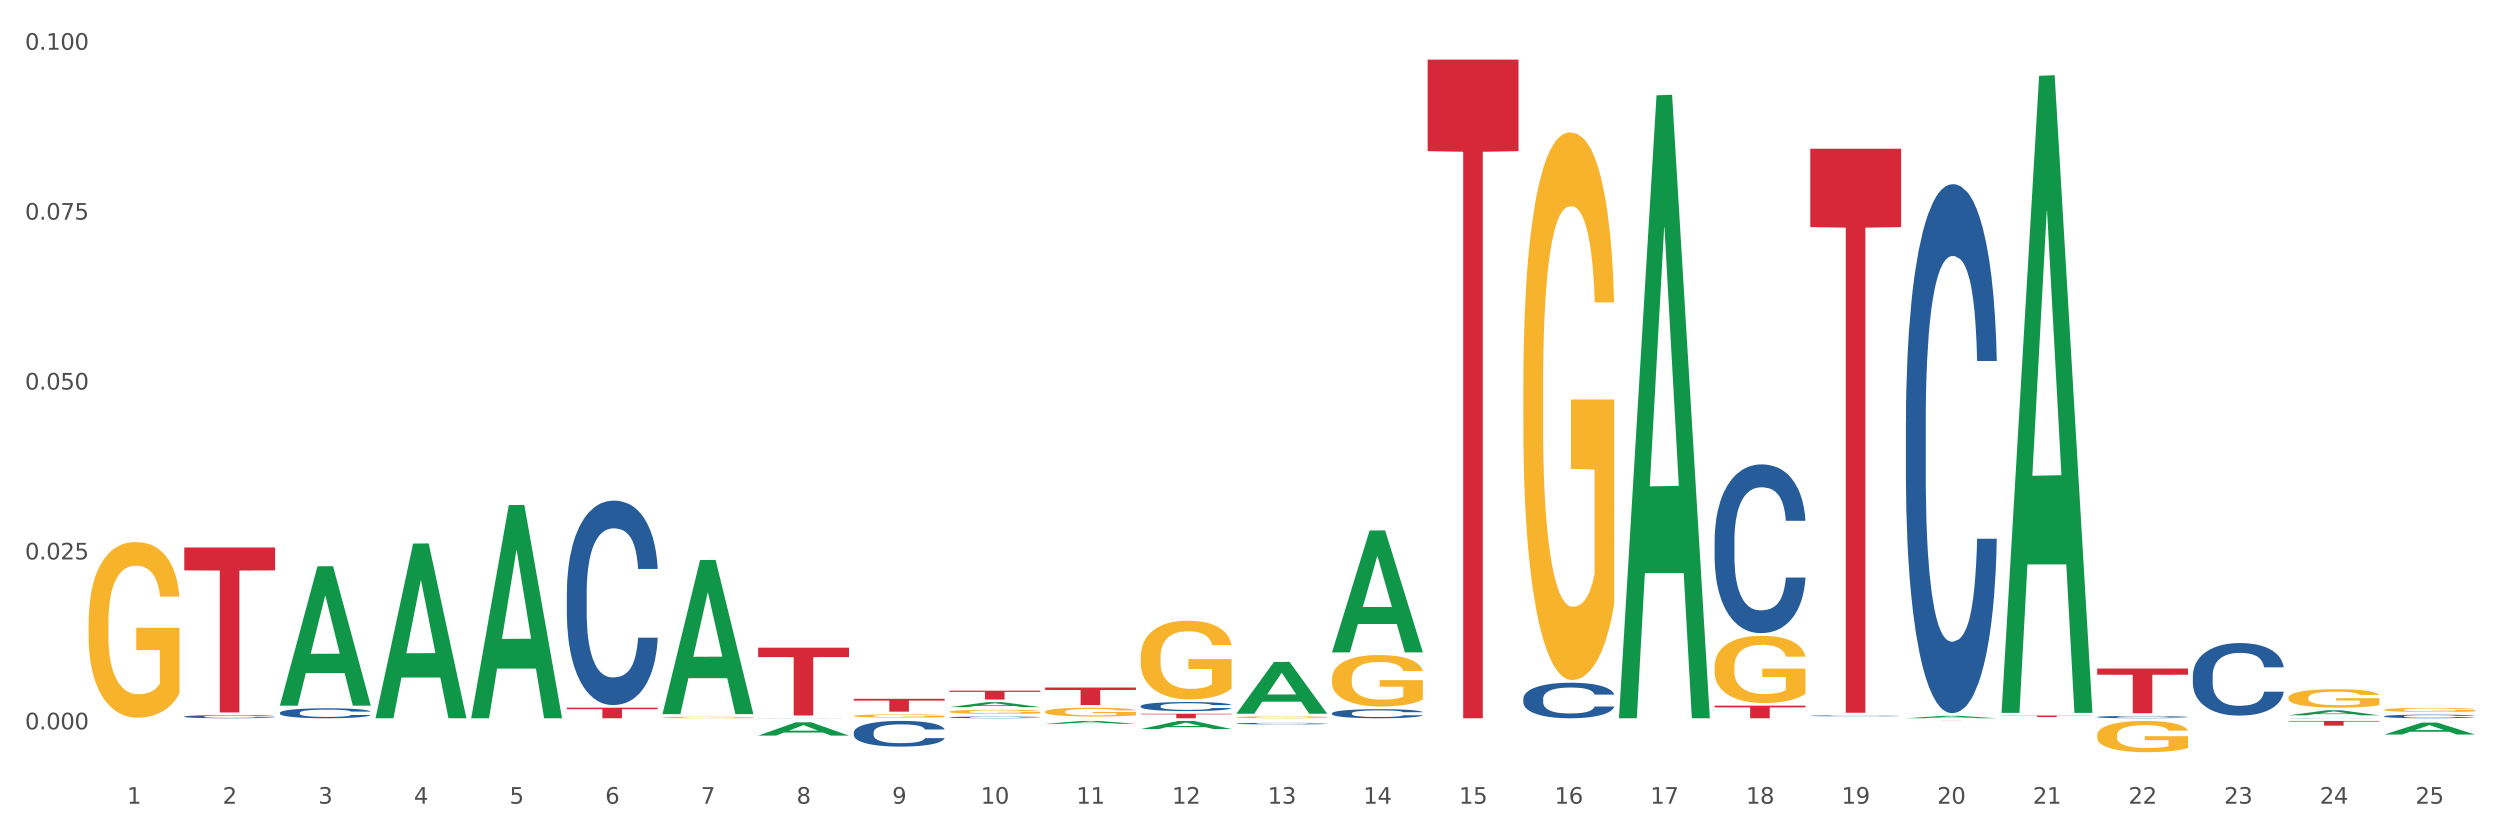 <?xml version="1.0" encoding="utf-8" standalone="no"?>
<!DOCTYPE svg PUBLIC "-//W3C//DTD SVG 1.1//EN"
  "http://www.w3.org/Graphics/SVG/1.1/DTD/svg11.dtd">
<svg xmlns:xlink="http://www.w3.org/1999/xlink" width="1080pt" height="360pt" viewBox="0 0 1080 360" xmlns="http://www.w3.org/2000/svg" version="1.1">
 <rect x="0" y="0" width="1080" height="360" fill="#333333" stroke="none"/>
 <defs>
  <style type="text/css">*{stroke-linejoin: round; stroke-linecap: butt}</style>
 </defs>
 <g id="figure_1">
  <g id="patch_1">
   <path d="M 0 360 
L 1080 360 
L 1080 0 
L 0 0 
z
" style="fill: #ffffff; stroke: #ffffff; stroke-linejoin: miter"/>
  </g>
  <g id="axes_1">
   <g id="matplotlib.axis_1">
    <g id="xtick_1">
     <g id="text_1">
      <!-- 1 -->
      <g style="fill: #4d4d4d" transform="translate(54.856 347.204) scale(0.096 -0.096)">
       <defs>
        <path id="DejaVuSans-31" d="M 794 531 
L 1825 531 
L 1825 4091 
L 703 3866 
L 703 4441 
L 1819 4666 
L 2450 4666 
L 2450 531 
L 3481 531 
L 3481 0 
L 794 0 
L 794 531 
z
" transform="scale(0.016)"/>
       </defs>
       <use xlink:href="#DejaVuSans-31"/>
      </g>
     </g>
    </g>
    <g id="xtick_2">
     <g id="text_2">
      <!-- 2 -->
      <g style="fill: #4d4d4d" transform="translate(96.175 347.204) scale(0.096 -0.096)">
       <defs>
        <path id="DejaVuSans-32" d="M 1228 531 
L 3431 531 
L 3431 0 
L 469 0 
L 469 531 
Q 828 903 1448 1529 
Q 2069 2156 2228 2338 
Q 2531 2678 2651 2914 
Q 2772 3150 2772 3378 
Q 2772 3750 2511 3984 
Q 2250 4219 1831 4219 
Q 1534 4219 1204 4116 
Q 875 4013 500 3803 
L 500 4441 
Q 881 4594 1212 4672 
Q 1544 4750 1819 4750 
Q 2544 4750 2975 4387 
Q 3406 4025 3406 3419 
Q 3406 3131 3298 2873 
Q 3191 2616 2906 2266 
Q 2828 2175 2409 1742 
Q 1991 1309 1228 531 
z
" transform="scale(0.016)"/>
       </defs>
       <use xlink:href="#DejaVuSans-32"/>
      </g>
     </g>
    </g>
    <g id="xtick_3">
     <g id="text_3">
      <!-- 3 -->
      <g style="fill: #4d4d4d" transform="translate(137.494 347.204) scale(0.096 -0.096)">
       <defs>
        <path id="DejaVuSans-33" d="M 2597 2516 
Q 3050 2419 3304 2112 
Q 3559 1806 3559 1356 
Q 3559 666 3084 287 
Q 2609 -91 1734 -91 
Q 1441 -91 1130 -33 
Q 819 25 488 141 
L 488 750 
Q 750 597 1062 519 
Q 1375 441 1716 441 
Q 2309 441 2620 675 
Q 2931 909 2931 1356 
Q 2931 1769 2642 2001 
Q 2353 2234 1838 2234 
L 1294 2234 
L 1294 2753 
L 1863 2753 
Q 2328 2753 2575 2939 
Q 2822 3125 2822 3475 
Q 2822 3834 2567 4026 
Q 2313 4219 1838 4219 
Q 1578 4219 1281 4162 
Q 984 4106 628 3988 
L 628 4550 
Q 988 4650 1302 4700 
Q 1616 4750 1894 4750 
Q 2613 4750 3031 4423 
Q 3450 4097 3450 3541 
Q 3450 3153 3228 2886 
Q 3006 2619 2597 2516 
z
" transform="scale(0.016)"/>
       </defs>
       <use xlink:href="#DejaVuSans-33"/>
      </g>
     </g>
    </g>
    <g id="xtick_4">
     <g id="text_4">
      <!-- 4 -->
      <g style="fill: #4d4d4d" transform="translate(178.814 347.204) scale(0.096 -0.096)">
       <defs>
        <path id="DejaVuSans-34" d="M 2419 4116 
L 825 1625 
L 2419 1625 
L 2419 4116 
z
M 2253 4666 
L 3047 4666 
L 3047 1625 
L 3713 1625 
L 3713 1100 
L 3047 1100 
L 3047 0 
L 2419 0 
L 2419 1100 
L 313 1100 
L 313 1709 
L 2253 4666 
z
" transform="scale(0.016)"/>
       </defs>
       <use xlink:href="#DejaVuSans-34"/>
      </g>
     </g>
    </g>
    <g id="xtick_5">
     <g id="text_5">
      <!-- 5 -->
      <g style="fill: #4d4d4d" transform="translate(220.133 347.204) scale(0.096 -0.096)">
       <defs>
        <path id="DejaVuSans-35" d="M 691 4666 
L 3169 4666 
L 3169 4134 
L 1269 4134 
L 1269 2991 
Q 1406 3038 1543 3061 
Q 1681 3084 1819 3084 
Q 2600 3084 3056 2656 
Q 3513 2228 3513 1497 
Q 3513 744 3044 326 
Q 2575 -91 1722 -91 
Q 1428 -91 1123 -41 
Q 819 9 494 109 
L 494 744 
Q 775 591 1075 516 
Q 1375 441 1709 441 
Q 2250 441 2565 725 
Q 2881 1009 2881 1497 
Q 2881 1984 2565 2268 
Q 2250 2553 1709 2553 
Q 1456 2553 1204 2497 
Q 953 2441 691 2322 
L 691 4666 
z
" transform="scale(0.016)"/>
       </defs>
       <use xlink:href="#DejaVuSans-35"/>
      </g>
     </g>
    </g>
    <g id="xtick_6">
     <g id="text_6">
      <!-- 6 -->
      <g style="fill: #4d4d4d" transform="translate(261.452 347.204) scale(0.096 -0.096)">
       <defs>
        <path id="DejaVuSans-36" d="M 2113 2584 
Q 1688 2584 1439 2293 
Q 1191 2003 1191 1497 
Q 1191 994 1439 701 
Q 1688 409 2113 409 
Q 2538 409 2786 701 
Q 3034 994 3034 1497 
Q 3034 2003 2786 2293 
Q 2538 2584 2113 2584 
z
M 3366 4563 
L 3366 3988 
Q 3128 4100 2886 4159 
Q 2644 4219 2406 4219 
Q 1781 4219 1451 3797 
Q 1122 3375 1075 2522 
Q 1259 2794 1537 2939 
Q 1816 3084 2150 3084 
Q 2853 3084 3261 2657 
Q 3669 2231 3669 1497 
Q 3669 778 3244 343 
Q 2819 -91 2113 -91 
Q 1303 -91 875 529 
Q 447 1150 447 2328 
Q 447 3434 972 4092 
Q 1497 4750 2381 4750 
Q 2619 4750 2861 4703 
Q 3103 4656 3366 4563 
z
" transform="scale(0.016)"/>
       </defs>
       <use xlink:href="#DejaVuSans-36"/>
      </g>
     </g>
    </g>
    <g id="xtick_7">
     <g id="text_7">
      <!-- 7 -->
      <g style="fill: #4d4d4d" transform="translate(302.772 347.204) scale(0.096 -0.096)">
       <defs>
        <path id="DejaVuSans-37" d="M 525 4666 
L 3525 4666 
L 3525 4397 
L 1831 0 
L 1172 0 
L 2766 4134 
L 525 4134 
L 525 4666 
z
" transform="scale(0.016)"/>
       </defs>
       <use xlink:href="#DejaVuSans-37"/>
      </g>
     </g>
    </g>
    <g id="xtick_8">
     <g id="text_8">
      <!-- 8 -->
      <g style="fill: #4d4d4d" transform="translate(344.091 347.204) scale(0.096 -0.096)">
       <defs>
        <path id="DejaVuSans-38" d="M 2034 2216 
Q 1584 2216 1326 1975 
Q 1069 1734 1069 1313 
Q 1069 891 1326 650 
Q 1584 409 2034 409 
Q 2484 409 2743 651 
Q 3003 894 3003 1313 
Q 3003 1734 2745 1975 
Q 2488 2216 2034 2216 
z
M 1403 2484 
Q 997 2584 770 2862 
Q 544 3141 544 3541 
Q 544 4100 942 4425 
Q 1341 4750 2034 4750 
Q 2731 4750 3128 4425 
Q 3525 4100 3525 3541 
Q 3525 3141 3298 2862 
Q 3072 2584 2669 2484 
Q 3125 2378 3379 2068 
Q 3634 1759 3634 1313 
Q 3634 634 3220 271 
Q 2806 -91 2034 -91 
Q 1263 -91 848 271 
Q 434 634 434 1313 
Q 434 1759 690 2068 
Q 947 2378 1403 2484 
z
M 1172 3481 
Q 1172 3119 1398 2916 
Q 1625 2713 2034 2713 
Q 2441 2713 2670 2916 
Q 2900 3119 2900 3481 
Q 2900 3844 2670 4047 
Q 2441 4250 2034 4250 
Q 1625 4250 1398 4047 
Q 1172 3844 1172 3481 
z
" transform="scale(0.016)"/>
       </defs>
       <use xlink:href="#DejaVuSans-38"/>
      </g>
     </g>
    </g>
    <g id="xtick_9">
     <g id="text_9">
      <!-- 9 -->
      <g style="fill: #4d4d4d" transform="translate(385.41 347.204) scale(0.096 -0.096)">
       <defs>
        <path id="DejaVuSans-39" d="M 703 97 
L 703 672 
Q 941 559 1184 500 
Q 1428 441 1663 441 
Q 2288 441 2617 861 
Q 2947 1281 2994 2138 
Q 2813 1869 2534 1725 
Q 2256 1581 1919 1581 
Q 1219 1581 811 2004 
Q 403 2428 403 3163 
Q 403 3881 828 4315 
Q 1253 4750 1959 4750 
Q 2769 4750 3195 4129 
Q 3622 3509 3622 2328 
Q 3622 1225 3098 567 
Q 2575 -91 1691 -91 
Q 1453 -91 1209 -44 
Q 966 3 703 97 
z
M 1959 2075 
Q 2384 2075 2632 2365 
Q 2881 2656 2881 3163 
Q 2881 3666 2632 3958 
Q 2384 4250 1959 4250 
Q 1534 4250 1286 3958 
Q 1038 3666 1038 3163 
Q 1038 2656 1286 2365 
Q 1534 2075 1959 2075 
z
" transform="scale(0.016)"/>
       </defs>
       <use xlink:href="#DejaVuSans-39"/>
      </g>
     </g>
    </g>
    <g id="xtick_10">
     <g id="text_10">
      <!-- 10 -->
      <g style="fill: #4d4d4d" transform="translate(423.676 347.204) scale(0.096 -0.096)">
       <defs>
        <path id="DejaVuSans-30" d="M 2034 4250 
Q 1547 4250 1301 3770 
Q 1056 3291 1056 2328 
Q 1056 1369 1301 889 
Q 1547 409 2034 409 
Q 2525 409 2770 889 
Q 3016 1369 3016 2328 
Q 3016 3291 2770 3770 
Q 2525 4250 2034 4250 
z
M 2034 4750 
Q 2819 4750 3233 4129 
Q 3647 3509 3647 2328 
Q 3647 1150 3233 529 
Q 2819 -91 2034 -91 
Q 1250 -91 836 529 
Q 422 1150 422 2328 
Q 422 3509 836 4129 
Q 1250 4750 2034 4750 
z
" transform="scale(0.016)"/>
       </defs>
       <use xlink:href="#DejaVuSans-31"/>
       <use xlink:href="#DejaVuSans-30" transform="translate(63.623 0)"/>
      </g>
     </g>
    </g>
    <g id="xtick_11">
     <g id="text_11">
      <!-- 11 -->
      <g style="fill: #4d4d4d" transform="translate(464.995 347.204) scale(0.096 -0.096)">
       <use xlink:href="#DejaVuSans-31"/>
       <use xlink:href="#DejaVuSans-31" transform="translate(63.623 0)"/>
      </g>
     </g>
    </g>
    <g id="xtick_12">
     <g id="text_12">
      <!-- 12 -->
      <g style="fill: #4d4d4d" transform="translate(506.314 347.204) scale(0.096 -0.096)">
       <use xlink:href="#DejaVuSans-31"/>
       <use xlink:href="#DejaVuSans-32" transform="translate(63.623 0)"/>
      </g>
     </g>
    </g>
    <g id="xtick_13">
     <g id="text_13">
      <!-- 13 -->
      <g style="fill: #4d4d4d" transform="translate(547.634 347.204) scale(0.096 -0.096)">
       <use xlink:href="#DejaVuSans-31"/>
       <use xlink:href="#DejaVuSans-33" transform="translate(63.623 0)"/>
      </g>
     </g>
    </g>
    <g id="xtick_14">
     <g id="text_14">
      <!-- 14 -->
      <g style="fill: #4d4d4d" transform="translate(588.953 347.204) scale(0.096 -0.096)">
       <use xlink:href="#DejaVuSans-31"/>
       <use xlink:href="#DejaVuSans-34" transform="translate(63.623 0)"/>
      </g>
     </g>
    </g>
    <g id="xtick_15">
     <g id="text_15">
      <!-- 15 -->
      <g style="fill: #4d4d4d" transform="translate(630.272 347.204) scale(0.096 -0.096)">
       <use xlink:href="#DejaVuSans-31"/>
       <use xlink:href="#DejaVuSans-35" transform="translate(63.623 0)"/>
      </g>
     </g>
    </g>
    <g id="xtick_16">
     <g id="text_16">
      <!-- 16 -->
      <g style="fill: #4d4d4d" transform="translate(671.591 347.204) scale(0.096 -0.096)">
       <use xlink:href="#DejaVuSans-31"/>
       <use xlink:href="#DejaVuSans-36" transform="translate(63.623 0)"/>
      </g>
     </g>
    </g>
    <g id="xtick_17">
     <g id="text_17">
      <!-- 17 -->
      <g style="fill: #4d4d4d" transform="translate(712.911 347.204) scale(0.096 -0.096)">
       <use xlink:href="#DejaVuSans-31"/>
       <use xlink:href="#DejaVuSans-37" transform="translate(63.623 0)"/>
      </g>
     </g>
    </g>
    <g id="xtick_18">
     <g id="text_18">
      <!-- 18 -->
      <g style="fill: #4d4d4d" transform="translate(754.23 347.204) scale(0.096 -0.096)">
       <use xlink:href="#DejaVuSans-31"/>
       <use xlink:href="#DejaVuSans-38" transform="translate(63.623 0)"/>
      </g>
     </g>
    </g>
    <g id="xtick_19">
     <g id="text_19">
      <!-- 19 -->
      <g style="fill: #4d4d4d" transform="translate(795.549 347.204) scale(0.096 -0.096)">
       <use xlink:href="#DejaVuSans-31"/>
       <use xlink:href="#DejaVuSans-39" transform="translate(63.623 0)"/>
      </g>
     </g>
    </g>
    <g id="xtick_20">
     <g id="text_20">
      <!-- 20 -->
      <g style="fill: #4d4d4d" transform="translate(836.869 347.204) scale(0.096 -0.096)">
       <use xlink:href="#DejaVuSans-32"/>
       <use xlink:href="#DejaVuSans-30" transform="translate(63.623 0)"/>
      </g>
     </g>
    </g>
    <g id="xtick_21">
     <g id="text_21">
      <!-- 21 -->
      <g style="fill: #4d4d4d" transform="translate(878.188 347.204) scale(0.096 -0.096)">
       <use xlink:href="#DejaVuSans-32"/>
       <use xlink:href="#DejaVuSans-31" transform="translate(63.623 0)"/>
      </g>
     </g>
    </g>
    <g id="xtick_22">
     <g id="text_22">
      <!-- 22 -->
      <g style="fill: #4d4d4d" transform="translate(919.507 347.204) scale(0.096 -0.096)">
       <use xlink:href="#DejaVuSans-32"/>
       <use xlink:href="#DejaVuSans-32" transform="translate(63.623 0)"/>
      </g>
     </g>
    </g>
    <g id="xtick_23">
     <g id="text_23">
      <!-- 23 -->
      <g style="fill: #4d4d4d" transform="translate(960.827 347.204) scale(0.096 -0.096)">
       <use xlink:href="#DejaVuSans-32"/>
       <use xlink:href="#DejaVuSans-33" transform="translate(63.623 0)"/>
      </g>
     </g>
    </g>
    <g id="xtick_24">
     <g id="text_24">
      <!-- 24 -->
      <g style="fill: #4d4d4d" transform="translate(1002.146 347.204) scale(0.096 -0.096)">
       <use xlink:href="#DejaVuSans-32"/>
       <use xlink:href="#DejaVuSans-34" transform="translate(63.623 0)"/>
      </g>
     </g>
    </g>
    <g id="xtick_25">
     <g id="text_25">
      <!-- 25 -->
      <g style="fill: #4d4d4d" transform="translate(1043.465 347.204) scale(0.096 -0.096)">
       <use xlink:href="#DejaVuSans-32"/>
       <use xlink:href="#DejaVuSans-35" transform="translate(63.623 0)"/>
      </g>
     </g>
    </g>
    <g id="xtick_26"/>
    <g id="xtick_27"/>
    <g id="xtick_28"/>
    <g id="xtick_29"/>
    <g id="xtick_30"/>
    <g id="xtick_31"/>
    <g id="xtick_32"/>
    <g id="xtick_33"/>
    <g id="xtick_34"/>
    <g id="xtick_35"/>
    <g id="xtick_36"/>
    <g id="xtick_37"/>
    <g id="xtick_38"/>
    <g id="xtick_39"/>
    <g id="xtick_40"/>
    <g id="xtick_41"/>
    <g id="xtick_42"/>
    <g id="xtick_43"/>
    <g id="xtick_44"/>
    <g id="xtick_45"/>
    <g id="xtick_46"/>
    <g id="xtick_47"/>
    <g id="xtick_48"/>
    <g id="xtick_49"/>
   </g>
   <g id="matplotlib.axis_2">
    <g id="ytick_1">
     <g id="text_26">
      <!-- 0.000 -->
      <g style="fill: #4d4d4d" transform="translate(10.8 315.078) scale(0.096 -0.096)">
       <defs>
        <path id="DejaVuSans-2e" d="M 684 794 
L 1344 794 
L 1344 0 
L 684 0 
L 684 794 
z
" transform="scale(0.016)"/>
       </defs>
       <use xlink:href="#DejaVuSans-30"/>
       <use xlink:href="#DejaVuSans-2e" transform="translate(63.623 0)"/>
       <use xlink:href="#DejaVuSans-30" transform="translate(95.41 0)"/>
       <use xlink:href="#DejaVuSans-30" transform="translate(159.033 0)"/>
       <use xlink:href="#DejaVuSans-30" transform="translate(222.656 0)"/>
      </g>
     </g>
    </g>
    <g id="ytick_2">
     <g id="text_27">
      <!-- 0.025 -->
      <g style="fill: #4d4d4d" transform="translate(10.8 241.682) scale(0.096 -0.096)">
       <use xlink:href="#DejaVuSans-30"/>
       <use xlink:href="#DejaVuSans-2e" transform="translate(63.623 0)"/>
       <use xlink:href="#DejaVuSans-30" transform="translate(95.41 0)"/>
       <use xlink:href="#DejaVuSans-32" transform="translate(159.033 0)"/>
       <use xlink:href="#DejaVuSans-35" transform="translate(222.656 0)"/>
      </g>
     </g>
    </g>
    <g id="ytick_3">
     <g id="text_28">
      <!-- 0.050 -->
      <g style="fill: #4d4d4d" transform="translate(10.8 168.286) scale(0.096 -0.096)">
       <use xlink:href="#DejaVuSans-30"/>
       <use xlink:href="#DejaVuSans-2e" transform="translate(63.623 0)"/>
       <use xlink:href="#DejaVuSans-30" transform="translate(95.41 0)"/>
       <use xlink:href="#DejaVuSans-35" transform="translate(159.033 0)"/>
       <use xlink:href="#DejaVuSans-30" transform="translate(222.656 0)"/>
      </g>
     </g>
    </g>
    <g id="ytick_4">
     <g id="text_29">
      <!-- 0.075 -->
      <g style="fill: #4d4d4d" transform="translate(10.8 94.89) scale(0.096 -0.096)">
       <use xlink:href="#DejaVuSans-30"/>
       <use xlink:href="#DejaVuSans-2e" transform="translate(63.623 0)"/>
       <use xlink:href="#DejaVuSans-30" transform="translate(95.41 0)"/>
       <use xlink:href="#DejaVuSans-37" transform="translate(159.033 0)"/>
       <use xlink:href="#DejaVuSans-35" transform="translate(222.656 0)"/>
      </g>
     </g>
    </g>
    <g id="ytick_5">
     <g id="text_30">
      <!-- 0.100 -->
      <g style="fill: #4d4d4d" transform="translate(10.8 21.494) scale(0.096 -0.096)">
       <use xlink:href="#DejaVuSans-30"/>
       <use xlink:href="#DejaVuSans-2e" transform="translate(63.623 0)"/>
       <use xlink:href="#DejaVuSans-31" transform="translate(95.41 0)"/>
       <use xlink:href="#DejaVuSans-30" transform="translate(159.033 0)"/>
       <use xlink:href="#DejaVuSans-30" transform="translate(222.656 0)"/>
      </g>
     </g>
    </g>
    <g id="ytick_6"/>
    <g id="ytick_7"/>
    <g id="ytick_8"/>
    <g id="ytick_9"/>
   </g>
   <g id="PolyCollection_1">
    <path d="M 1029.947 306.633 
L 1029.993 306.632 
L 1029.993 306.574 
L 1030.086 306.524 
L 1030.549 306.403 
L 1031.244 306.304 
L 1031.754 306.251 
L 1032.264 306.207 
L 1032.866 306.164 
L 1033.608 306.119 
L 1034.952 306.053 
L 1035.786 306.019 
L 1036.806 305.984 
L 1038.659 305.933 
L 1040.003 305.904 
L 1041.394 305.879 
L 1043.664 305.851 
L 1045.147 305.838 
L 1046.723 305.828 
L 1048.623 305.822 
L 1050.06 305.82 
L 1053.211 305.825 
L 1055.899 305.839 
L 1057.197 305.851 
L 1058.865 305.87 
L 1059.746 305.883 
L 1061.182 305.908 
L 1062.665 305.942 
L 1063.685 305.971 
L 1065.214 306.026 
L 1066.373 306.08 
L 1067.439 306.148 
L 1067.995 306.194 
L 1068.412 306.238 
L 1068.783 306.288 
L 1069.154 306.366 
L 1060.812 306.366 
L 1060.487 306.31 
L 1059.978 306.257 
L 1059.236 306.206 
L 1058.587 306.174 
L 1057.475 306.133 
L 1056.455 306.108 
L 1055.389 306.088 
L 1054.092 306.072 
L 1053.072 306.064 
L 1051.636 306.058 
L 1048.809 306.059 
L 1046.909 306.072 
L 1045.611 306.088 
L 1044.777 306.103 
L 1044.035 306.119 
L 1043.201 306.141 
L 1042.228 306.175 
L 1041.533 306.206 
L 1040.837 306.244 
L 1040.281 306.283 
L 1039.772 306.328 
L 1039.354 306.376 
L 1039.03 306.426 
L 1038.752 306.487 
L 1038.52 306.588 
L 1038.52 306.808 
L 1038.613 306.858 
L 1038.845 306.924 
L 1039.123 306.974 
L 1039.586 307.033 
L 1040.003 307.074 
L 1040.791 307.132 
L 1041.672 307.18 
L 1042.367 307.21 
L 1043.062 307.236 
L 1044.267 307.271 
L 1045.611 307.3 
L 1046.77 307.318 
L 1048.345 307.334 
L 1049.411 307.34 
L 1050.338 307.344 
L 1052.609 307.344 
L 1054.231 307.339 
L 1056.038 307.328 
L 1057.429 307.313 
L 1058.587 307.295 
L 1059.885 307.267 
L 1060.719 307.239 
L 1060.719 306.903 
L 1050.523 306.902 
L 1050.523 306.678 
L 1069.2 306.678 
L 1069.2 307.334 
L 1068.412 307.368 
L 1067.532 307.398 
L 1066.605 307.426 
L 1065.214 307.459 
L 1063.546 307.492 
L 1062.063 307.514 
L 1060.487 307.533 
L 1058.634 307.551 
L 1056.224 307.567 
L 1054.741 307.573 
L 1052.887 307.578 
L 1050.709 307.58 
L 1048.809 307.577 
L 1046.955 307.569 
L 1045.008 307.554 
L 1043.108 307.533 
L 1041.672 307.512 
L 1040.235 307.487 
L 1038.706 307.453 
L 1037.501 307.421 
L 1036.574 307.392 
L 1035.554 307.355 
L 1034.442 307.307 
L 1033.608 307.263 
L 1032.866 307.218 
L 1032.078 307.16 
L 1031.522 307.111 
L 1030.966 307.048 
L 1030.642 307.001 
L 1030.271 306.929 
L 1029.993 306.828 
L 1029.947 306.633 
z
" clip-path="url(#p425d02b7a8)" style="fill: #f7b32b"/>
    <path d="M 988.627 301.423 
L 988.674 301.416 
L 988.674 301.154 
L 988.766 300.929 
L 989.23 300.384 
L 989.925 299.933 
L 990.435 299.693 
L 990.945 299.497 
L 991.547 299.301 
L 992.289 299.097 
L 993.632 298.799 
L 994.467 298.647 
L 995.486 298.487 
L 997.34 298.254 
L 998.684 298.123 
L 1000.074 298.014 
L 1002.345 297.884 
L 1003.828 297.825 
L 1005.404 297.782 
L 1007.304 297.753 
L 1008.741 297.745 
L 1011.892 297.767 
L 1014.58 297.833 
L 1015.878 297.884 
L 1017.546 297.971 
L 1018.427 298.029 
L 1019.863 298.145 
L 1021.346 298.298 
L 1022.366 298.429 
L 1023.895 298.676 
L 1025.054 298.923 
L 1026.12 299.228 
L 1026.676 299.439 
L 1027.093 299.635 
L 1027.464 299.861 
L 1027.834 300.217 
L 1019.492 300.217 
L 1019.168 299.962 
L 1018.658 299.723 
L 1017.917 299.49 
L 1017.268 299.345 
L 1016.156 299.163 
L 1015.136 299.047 
L 1014.07 298.959 
L 1012.773 298.887 
L 1011.753 298.85 
L 1010.316 298.821 
L 1007.489 298.828 
L 1005.589 298.887 
L 1004.292 298.959 
L 1003.457 299.025 
L 1002.716 299.097 
L 1001.882 299.199 
L 1000.908 299.352 
L 1000.213 299.49 
L 999.518 299.664 
L 998.962 299.839 
L 998.452 300.042 
L 998.035 300.26 
L 997.711 300.486 
L 997.433 300.762 
L 997.201 301.22 
L 997.201 302.216 
L 997.294 302.441 
L 997.525 302.739 
L 997.803 302.964 
L 998.267 303.233 
L 998.684 303.415 
L 999.472 303.677 
L 1000.352 303.895 
L 1001.048 304.033 
L 1001.743 304.149 
L 1002.948 304.309 
L 1004.292 304.44 
L 1005.45 304.52 
L 1007.026 304.592 
L 1008.092 304.621 
L 1009.019 304.636 
L 1011.29 304.636 
L 1012.912 304.614 
L 1014.719 304.563 
L 1016.109 304.498 
L 1017.268 304.418 
L 1018.566 304.287 
L 1019.4 304.164 
L 1019.4 302.644 
L 1009.204 302.637 
L 1009.204 301.627 
L 1027.881 301.627 
L 1027.881 304.592 
L 1027.093 304.745 
L 1026.212 304.883 
L 1025.285 305.007 
L 1023.895 305.159 
L 1022.227 305.305 
L 1020.744 305.406 
L 1019.168 305.494 
L 1017.314 305.574 
L 1014.904 305.646 
L 1013.421 305.675 
L 1011.568 305.697 
L 1009.389 305.704 
L 1007.489 305.69 
L 1005.636 305.654 
L 1003.689 305.588 
L 1001.789 305.494 
L 1000.352 305.399 
L 998.916 305.283 
L 997.386 305.13 
L 996.181 304.985 
L 995.255 304.854 
L 994.235 304.687 
L 993.123 304.469 
L 992.289 304.273 
L 991.547 304.069 
L 990.759 303.807 
L 990.203 303.582 
L 989.647 303.299 
L 989.322 303.088 
L 988.952 302.761 
L 988.674 302.303 
L 988.627 301.423 
z
" clip-path="url(#p425d02b7a8)" style="fill: #f7b32b"/>
    <path d="M 38.283 269.237 
L 38.329 269.168 
L 38.329 266.673 
L 38.422 264.524 
L 38.885 259.326 
L 39.581 255.029 
L 40.09 252.742 
L 40.6 250.87 
L 41.203 248.999 
L 41.944 247.058 
L 43.288 244.217 
L 44.122 242.761 
L 45.142 241.237 
L 46.996 239.019 
L 48.34 237.771 
L 49.73 236.732 
L 52.001 235.484 
L 53.484 234.93 
L 55.06 234.514 
L 56.96 234.236 
L 58.396 234.167 
L 61.548 234.375 
L 64.236 234.999 
L 65.533 235.484 
L 67.202 236.316 
L 68.082 236.87 
L 69.519 237.979 
L 71.002 239.435 
L 72.021 240.682 
L 73.551 243.039 
L 74.709 245.395 
L 75.775 248.306 
L 76.331 250.316 
L 76.749 252.187 
L 77.119 254.336 
L 77.49 257.732 
L 69.148 257.732 
L 68.824 255.306 
L 68.314 253.019 
L 67.572 250.801 
L 66.924 249.415 
L 65.811 247.682 
L 64.792 246.573 
L 63.726 245.742 
L 62.428 245.049 
L 61.409 244.702 
L 59.972 244.425 
L 57.145 244.494 
L 55.245 245.049 
L 53.947 245.742 
L 53.113 246.365 
L 52.372 247.058 
L 51.537 248.029 
L 50.564 249.484 
L 49.869 250.801 
L 49.174 252.464 
L 48.618 254.128 
L 48.108 256.068 
L 47.691 258.148 
L 47.366 260.296 
L 47.088 262.93 
L 46.857 267.296 
L 46.857 276.792 
L 46.949 278.94 
L 47.181 281.782 
L 47.459 283.93 
L 47.923 286.495 
L 48.34 288.227 
L 49.127 290.723 
L 50.008 292.802 
L 50.703 294.119 
L 51.398 295.228 
L 52.603 296.752 
L 53.947 298 
L 55.106 298.762 
L 56.682 299.455 
L 57.747 299.733 
L 58.674 299.871 
L 60.945 299.871 
L 62.567 299.663 
L 64.375 299.178 
L 65.765 298.554 
L 66.924 297.792 
L 68.221 296.544 
L 69.055 295.366 
L 69.055 280.881 
L 58.86 280.811 
L 58.86 271.178 
L 77.536 271.178 
L 77.536 299.455 
L 76.749 300.911 
L 75.868 302.228 
L 74.941 303.406 
L 73.551 304.861 
L 71.882 306.248 
L 70.399 307.218 
L 68.824 308.05 
L 66.97 308.812 
L 64.56 309.505 
L 63.077 309.782 
L 61.223 309.99 
L 59.045 310.059 
L 57.145 309.921 
L 55.291 309.574 
L 53.345 308.951 
L 51.445 308.05 
L 50.008 307.149 
L 48.571 306.04 
L 47.042 304.584 
L 45.837 303.198 
L 44.91 301.95 
L 43.891 300.356 
L 42.778 298.277 
L 41.944 296.406 
L 41.203 294.465 
L 40.415 291.97 
L 39.859 289.822 
L 39.303 287.118 
L 38.978 285.109 
L 38.607 281.99 
L 38.329 277.623 
L 38.283 269.237 
z
" clip-path="url(#p425d02b7a8)" style="fill: #f7b32b"/>
    <path d="M 368.838 309.254 
L 368.884 309.253 
L 368.884 309.206 
L 368.977 309.165 
L 369.44 309.066 
L 370.135 308.984 
L 370.645 308.941 
L 371.155 308.905 
L 371.757 308.87 
L 372.499 308.833 
L 373.843 308.779 
L 374.677 308.751 
L 375.696 308.722 
L 377.55 308.68 
L 378.894 308.656 
L 380.285 308.637 
L 382.555 308.613 
L 384.038 308.602 
L 385.614 308.595 
L 387.514 308.589 
L 388.951 308.588 
L 392.102 308.592 
L 394.79 308.604 
L 396.088 308.613 
L 397.756 308.629 
L 398.637 308.639 
L 400.073 308.66 
L 401.556 308.688 
L 402.576 308.712 
L 404.105 308.756 
L 405.264 308.801 
L 406.33 308.857 
L 406.886 308.895 
L 407.303 308.93 
L 407.674 308.971 
L 408.045 309.036 
L 399.703 309.036 
L 399.378 308.99 
L 398.868 308.946 
L 398.127 308.904 
L 397.478 308.878 
L 396.366 308.845 
L 395.346 308.824 
L 394.28 308.808 
L 392.983 308.795 
L 391.963 308.788 
L 390.527 308.783 
L 387.7 308.784 
L 385.799 308.795 
L 384.502 308.808 
L 383.668 308.82 
L 382.926 308.833 
L 382.092 308.851 
L 381.119 308.879 
L 380.424 308.904 
L 379.728 308.936 
L 379.172 308.967 
L 378.662 309.004 
L 378.245 309.044 
L 377.921 309.084 
L 377.643 309.134 
L 377.411 309.217 
L 377.411 309.398 
L 377.504 309.439 
L 377.736 309.493 
L 378.014 309.533 
L 378.477 309.582 
L 378.894 309.615 
L 379.682 309.663 
L 380.563 309.702 
L 381.258 309.727 
L 381.953 309.748 
L 383.158 309.777 
L 384.502 309.801 
L 385.66 309.815 
L 387.236 309.828 
L 388.302 309.834 
L 389.229 309.836 
L 391.5 309.836 
L 393.122 309.832 
L 394.929 309.823 
L 396.32 309.811 
L 397.478 309.797 
L 398.776 309.773 
L 399.61 309.751 
L 399.61 309.476 
L 389.414 309.474 
L 389.414 309.291 
L 408.091 309.291 
L 408.091 309.828 
L 407.303 309.856 
L 406.423 309.881 
L 405.496 309.904 
L 404.105 309.931 
L 402.437 309.958 
L 400.954 309.976 
L 399.378 309.992 
L 397.524 310.006 
L 395.115 310.019 
L 393.632 310.025 
L 391.778 310.029 
L 389.6 310.03 
L 387.7 310.027 
L 385.846 310.021 
L 383.899 310.009 
L 381.999 309.992 
L 380.563 309.975 
L 379.126 309.954 
L 377.597 309.926 
L 376.392 309.9 
L 375.465 309.876 
L 374.445 309.846 
L 373.333 309.806 
L 372.499 309.771 
L 371.757 309.734 
L 370.969 309.686 
L 370.413 309.645 
L 369.857 309.594 
L 369.533 309.556 
L 369.162 309.497 
L 368.884 309.414 
L 368.838 309.254 
z
" clip-path="url(#p425d02b7a8)" style="fill: #f7b32b"/>
    <path d="M 286.199 309.94 
L 286.245 309.94 
L 286.245 309.918 
L 286.338 309.9 
L 286.801 309.856 
L 287.497 309.819 
L 288.006 309.8 
L 288.516 309.784 
L 289.119 309.768 
L 289.86 309.751 
L 291.204 309.727 
L 292.038 309.715 
L 293.058 309.702 
L 294.912 309.683 
L 296.256 309.672 
L 297.646 309.664 
L 299.917 309.653 
L 301.4 309.648 
L 302.975 309.645 
L 304.876 309.642 
L 306.312 309.642 
L 309.464 309.643 
L 312.152 309.649 
L 313.449 309.653 
L 315.118 309.66 
L 315.998 309.665 
L 317.435 309.674 
L 318.918 309.687 
L 319.937 309.697 
L 321.467 309.717 
L 322.625 309.737 
L 323.691 309.762 
L 324.247 309.779 
L 324.664 309.795 
L 325.035 309.813 
L 325.406 309.842 
L 317.064 309.842 
L 316.74 309.822 
L 316.23 309.802 
L 315.488 309.783 
L 314.839 309.772 
L 313.727 309.757 
L 312.708 309.747 
L 311.642 309.74 
L 310.344 309.734 
L 309.325 309.731 
L 307.888 309.729 
L 305.061 309.73 
L 303.161 309.734 
L 301.863 309.74 
L 301.029 309.746 
L 300.287 309.751 
L 299.453 309.76 
L 298.48 309.772 
L 297.785 309.783 
L 297.09 309.797 
L 296.534 309.812 
L 296.024 309.828 
L 295.607 309.846 
L 295.282 309.864 
L 295.004 309.887 
L 294.773 309.924 
L 294.773 310.005 
L 294.865 310.023 
L 295.097 310.047 
L 295.375 310.065 
L 295.838 310.087 
L 296.256 310.102 
L 297.043 310.123 
L 297.924 310.141 
L 298.619 310.152 
L 299.314 310.162 
L 300.519 310.175 
L 301.863 310.185 
L 303.022 310.192 
L 304.597 310.198 
L 305.663 310.2 
L 306.59 310.201 
L 308.861 310.201 
L 310.483 310.199 
L 312.291 310.195 
L 313.681 310.19 
L 314.839 310.183 
L 316.137 310.173 
L 316.971 310.163 
L 316.971 310.039 
L 306.776 310.039 
L 306.776 309.957 
L 325.452 309.957 
L 325.452 310.198 
L 324.664 310.21 
L 323.784 310.221 
L 322.857 310.231 
L 321.467 310.244 
L 319.798 310.255 
L 318.315 310.264 
L 316.74 310.271 
L 314.886 310.277 
L 312.476 310.283 
L 310.993 310.286 
L 309.139 310.287 
L 306.961 310.288 
L 305.061 310.287 
L 303.207 310.284 
L 301.261 310.278 
L 299.361 310.271 
L 297.924 310.263 
L 296.487 310.254 
L 294.958 310.241 
L 293.753 310.229 
L 292.826 310.219 
L 291.807 310.205 
L 290.694 310.188 
L 289.86 310.172 
L 289.119 310.155 
L 288.331 310.134 
L 287.775 310.116 
L 287.218 310.093 
L 286.894 310.075 
L 286.523 310.049 
L 286.245 310.012 
L 286.199 309.94 
z
" clip-path="url(#p425d02b7a8)" style="fill: #f7b32b"/>
    <path d="M 823.35 310.286 
L 823.391 310.285 
L 839.577 309.233 
L 846.295 309.232 
L 862.603 310.288 
L 854.834 310.288 
L 851.313 310.042 
L 834.6 310.042 
L 834.479 310.046 
L 831.079 310.288 
L 823.35 310.288 
L 823.35 310.286 
L 836.704 309.895 
L 849.209 309.894 
L 843.017 309.457 
L 842.936 309.455 
L 842.855 309.458 
L 836.664 309.894 
L 836.704 309.895 
L 823.35 310.286 
z
" clip-path="url(#p425d02b7a8)" style="fill: #109648"/>
    <path d="M 864.669 307.453 
L 864.71 307.194 
L 880.897 32.745 
L 887.614 32.486 
L 903.923 307.97 
L 896.153 307.97 
L 892.632 243.82 
L 875.919 243.82 
L 875.798 244.854 
L 872.399 307.97 
L 864.669 307.97 
L 864.669 307.453 
L 878.024 205.537 
L 890.528 205.278 
L 884.337 91.204 
L 884.256 90.687 
L 884.175 91.463 
L 877.983 205.278 
L 878.024 205.537 
L 864.669 307.453 
z
" clip-path="url(#p425d02b7a8)" style="fill: #109648"/>
    <path d="M 575.434 281.732 
L 575.475 281.683 
L 591.662 229.177 
L 598.379 229.128 
L 614.687 281.831 
L 606.918 281.831 
L 603.397 269.559 
L 586.684 269.559 
L 586.563 269.757 
L 583.163 281.831 
L 575.434 281.831 
L 575.434 281.732 
L 588.788 262.235 
L 601.293 262.185 
L 595.101 240.361 
L 595.02 240.262 
L 594.939 240.411 
L 588.748 262.185 
L 588.788 262.235 
L 575.434 281.732 
z
" clip-path="url(#p425d02b7a8)" style="fill: #109648"/>
    <path d="M 905.989 317.692 
L 906.035 317.68 
L 906.035 317.236 
L 906.128 316.854 
L 906.591 315.93 
L 907.286 315.166 
L 907.796 314.76 
L 908.306 314.427 
L 908.908 314.094 
L 909.65 313.749 
L 910.994 313.244 
L 911.828 312.985 
L 912.848 312.714 
L 914.701 312.32 
L 916.045 312.098 
L 917.436 311.913 
L 919.707 311.691 
L 921.19 311.593 
L 922.765 311.519 
L 924.665 311.47 
L 926.102 311.457 
L 929.253 311.494 
L 931.941 311.605 
L 933.239 311.691 
L 934.907 311.839 
L 935.788 311.938 
L 937.225 312.135 
L 938.708 312.394 
L 939.727 312.616 
L 941.256 313.035 
L 942.415 313.453 
L 943.481 313.971 
L 944.037 314.328 
L 944.454 314.661 
L 944.825 315.043 
L 945.196 315.647 
L 936.854 315.647 
L 936.529 315.215 
L 936.02 314.809 
L 935.278 314.415 
L 934.629 314.168 
L 933.517 313.86 
L 932.497 313.663 
L 931.432 313.515 
L 930.134 313.392 
L 929.114 313.33 
L 927.678 313.281 
L 924.851 313.293 
L 922.951 313.392 
L 921.653 313.515 
L 920.819 313.626 
L 920.077 313.749 
L 919.243 313.922 
L 918.27 314.18 
L 917.575 314.415 
L 916.88 314.71 
L 916.323 315.006 
L 915.814 315.351 
L 915.397 315.721 
L 915.072 316.103 
L 914.794 316.571 
L 914.562 317.347 
L 914.562 319.035 
L 914.655 319.417 
L 914.887 319.922 
L 915.165 320.304 
L 915.628 320.76 
L 916.045 321.068 
L 916.833 321.512 
L 917.714 321.881 
L 918.409 322.116 
L 919.104 322.313 
L 920.309 322.584 
L 921.653 322.806 
L 922.812 322.941 
L 924.387 323.064 
L 925.453 323.114 
L 926.38 323.138 
L 928.651 323.138 
L 930.273 323.101 
L 932.08 323.015 
L 933.471 322.904 
L 934.629 322.769 
L 935.927 322.547 
L 936.761 322.337 
L 936.761 319.762 
L 926.565 319.75 
L 926.565 318.037 
L 945.242 318.037 
L 945.242 323.064 
L 944.454 323.323 
L 943.574 323.557 
L 942.647 323.767 
L 941.256 324.025 
L 939.588 324.272 
L 938.105 324.444 
L 936.529 324.592 
L 934.676 324.728 
L 932.266 324.851 
L 930.783 324.9 
L 928.929 324.937 
L 926.751 324.95 
L 924.851 324.925 
L 922.997 324.863 
L 921.05 324.752 
L 919.15 324.592 
L 917.714 324.432 
L 916.277 324.235 
L 914.748 323.976 
L 913.543 323.73 
L 912.616 323.508 
L 911.596 323.224 
L 910.484 322.855 
L 909.65 322.522 
L 908.908 322.177 
L 908.121 321.734 
L 907.564 321.352 
L 907.008 320.871 
L 906.684 320.514 
L 906.313 319.959 
L 906.035 319.183 
L 905.989 317.692 
z
" clip-path="url(#p425d02b7a8)" style="fill: #f7b32b"/>
    <path d="M 740.711 288.083 
L 740.758 288.056 
L 740.758 287.101 
L 740.85 286.279 
L 741.314 284.289 
L 742.009 282.645 
L 742.519 281.77 
L 743.029 281.053 
L 743.631 280.337 
L 744.373 279.595 
L 745.717 278.507 
L 746.551 277.95 
L 747.57 277.366 
L 749.424 276.518 
L 750.768 276.04 
L 752.158 275.642 
L 754.429 275.165 
L 755.912 274.953 
L 757.488 274.794 
L 759.388 274.687 
L 760.825 274.661 
L 763.976 274.741 
L 766.664 274.979 
L 767.962 275.165 
L 769.63 275.483 
L 770.511 275.695 
L 771.947 276.12 
L 773.43 276.677 
L 774.45 277.154 
L 775.979 278.056 
L 777.138 278.958 
L 778.204 280.072 
L 778.76 280.841 
L 779.177 281.557 
L 779.548 282.38 
L 779.918 283.679 
L 771.577 283.679 
L 771.252 282.751 
L 770.742 281.876 
L 770.001 281.027 
L 769.352 280.496 
L 768.24 279.833 
L 767.22 279.409 
L 766.154 279.091 
L 764.857 278.825 
L 763.837 278.693 
L 762.4 278.587 
L 759.573 278.613 
L 757.673 278.825 
L 756.376 279.091 
L 755.541 279.329 
L 754.8 279.595 
L 753.966 279.966 
L 752.993 280.523 
L 752.297 281.027 
L 751.602 281.664 
L 751.046 282.3 
L 750.536 283.043 
L 750.119 283.839 
L 749.795 284.661 
L 749.517 285.669 
L 749.285 287.34 
L 749.285 290.974 
L 749.378 291.796 
L 749.609 292.884 
L 749.888 293.706 
L 750.351 294.687 
L 750.768 295.35 
L 751.556 296.305 
L 752.436 297.101 
L 753.132 297.605 
L 753.827 298.029 
L 755.032 298.613 
L 756.376 299.09 
L 757.534 299.382 
L 759.11 299.647 
L 760.176 299.753 
L 761.103 299.807 
L 763.374 299.807 
L 764.996 299.727 
L 766.803 299.541 
L 768.193 299.303 
L 769.352 299.011 
L 770.65 298.533 
L 771.484 298.082 
L 771.484 292.539 
L 761.288 292.512 
L 761.288 288.825 
L 779.965 288.825 
L 779.965 299.647 
L 779.177 300.204 
L 778.296 300.708 
L 777.37 301.159 
L 775.979 301.716 
L 774.311 302.247 
L 772.828 302.618 
L 771.252 302.936 
L 769.398 303.228 
L 766.988 303.493 
L 765.505 303.6 
L 763.652 303.679 
L 761.474 303.706 
L 759.573 303.653 
L 757.72 303.52 
L 755.773 303.281 
L 753.873 302.936 
L 752.436 302.592 
L 751 302.167 
L 749.47 301.61 
L 748.265 301.08 
L 747.339 300.602 
L 746.319 299.992 
L 745.207 299.196 
L 744.373 298.48 
L 743.631 297.738 
L 742.843 296.783 
L 742.287 295.96 
L 741.731 294.926 
L 741.407 294.157 
L 741.036 292.963 
L 740.758 291.292 
L 740.711 288.083 
z
" clip-path="url(#p425d02b7a8)" style="fill: #f7b32b"/>
    <path d="M 658.073 166.513 
L 658.119 166.297 
L 658.119 158.517 
L 658.212 151.818 
L 658.675 135.61 
L 659.37 122.212 
L 659.88 115.081 
L 660.39 109.246 
L 660.992 103.411 
L 661.734 97.36 
L 663.078 88.5 
L 663.912 83.962 
L 664.932 79.208 
L 666.785 72.293 
L 668.129 68.403 
L 669.52 65.161 
L 671.791 61.271 
L 673.274 59.543 
L 674.849 58.246 
L 676.749 57.382 
L 678.186 57.165 
L 681.337 57.814 
L 684.025 59.759 
L 685.323 61.271 
L 686.991 63.865 
L 687.872 65.593 
L 689.309 69.051 
L 690.792 73.589 
L 691.811 77.479 
L 693.341 84.826 
L 694.499 92.174 
L 695.565 101.25 
L 696.121 107.517 
L 696.538 113.352 
L 696.909 120.051 
L 697.28 130.64 
L 688.938 130.64 
L 688.613 123.076 
L 688.104 115.945 
L 687.362 109.03 
L 686.713 104.708 
L 685.601 99.305 
L 684.582 95.848 
L 683.516 93.254 
L 682.218 91.093 
L 681.198 90.013 
L 679.762 89.148 
L 676.935 89.365 
L 675.035 91.093 
L 673.737 93.254 
L 672.903 95.199 
L 672.161 97.36 
L 671.327 100.386 
L 670.354 104.924 
L 669.659 109.03 
L 668.964 114.216 
L 668.407 119.403 
L 667.898 125.453 
L 667.481 131.937 
L 667.156 138.636 
L 666.878 146.848 
L 666.646 160.462 
L 666.646 190.068 
L 666.739 196.767 
L 666.971 205.627 
L 667.249 212.326 
L 667.712 220.322 
L 668.129 225.725 
L 668.917 233.504 
L 669.798 239.987 
L 670.493 244.093 
L 671.188 247.551 
L 672.393 252.305 
L 673.737 256.195 
L 674.896 258.572 
L 676.471 260.733 
L 677.537 261.597 
L 678.464 262.03 
L 680.735 262.03 
L 682.357 261.381 
L 684.164 259.869 
L 685.555 257.924 
L 686.713 255.547 
L 688.011 251.657 
L 688.845 247.983 
L 688.845 202.818 
L 678.65 202.602 
L 678.65 172.564 
L 697.326 172.564 
L 697.326 260.733 
L 696.538 265.271 
L 695.658 269.377 
L 694.731 273.051 
L 693.341 277.589 
L 691.672 281.911 
L 690.189 284.936 
L 688.613 287.53 
L 686.76 289.907 
L 684.35 292.068 
L 682.867 292.932 
L 681.013 293.58 
L 678.835 293.797 
L 676.935 293.364 
L 675.081 292.284 
L 673.135 290.339 
L 671.234 287.53 
L 669.798 284.72 
L 668.361 281.263 
L 666.832 276.725 
L 665.627 272.402 
L 664.7 268.513 
L 663.68 263.542 
L 662.568 257.059 
L 661.734 251.225 
L 660.992 245.174 
L 660.205 237.394 
L 659.648 230.695 
L 659.092 222.267 
L 658.768 216 
L 658.397 206.275 
L 658.119 192.661 
L 658.073 166.513 
z
" clip-path="url(#p425d02b7a8)" style="fill: #f7b32b"/>
    <path d="M 823.35 311.431 
L 862.603 311.431 
L 862.603 311.439 
L 847.163 311.439 
L 847.163 311.494 
L 838.698 311.494 
L 838.698 311.439 
L 823.35 311.439 
L 823.35 311.431 
L 823.35 311.431 
z
" clip-path="url(#p425d02b7a8)" style="fill: #d62839"/>
    <path d="M 286.199 308.374 
L 286.239 308.311 
L 302.426 241.938 
L 309.144 241.876 
L 325.452 308.499 
L 317.683 308.499 
L 314.162 292.985 
L 297.449 292.985 
L 297.327 293.235 
L 293.928 308.499 
L 286.199 308.499 
L 286.199 308.374 
L 299.553 283.726 
L 312.058 283.664 
L 305.866 256.076 
L 305.785 255.951 
L 305.704 256.139 
L 299.513 283.664 
L 299.553 283.726 
L 286.199 308.374 
z
" clip-path="url(#p425d02b7a8)" style="fill: #109648"/>
    <path d="M 864.669 309.113 
L 903.923 309.113 
L 903.923 309.204 
L 888.482 309.205 
L 888.482 309.771 
L 880.017 309.771 
L 880.017 309.205 
L 864.669 309.204 
L 864.669 309.113 
L 864.669 309.113 
z
" clip-path="url(#p425d02b7a8)" style="fill: #d62839"/>
    <path d="M 120.922 304.723 
L 120.962 304.666 
L 137.149 244.647 
L 143.867 244.591 
L 160.175 304.836 
L 152.405 304.836 
L 148.885 290.807 
L 132.172 290.807 
L 132.05 291.033 
L 128.651 304.836 
L 120.922 304.836 
L 120.922 304.723 
L 134.276 282.435 
L 146.78 282.378 
L 140.589 257.432 
L 140.508 257.319 
L 140.427 257.488 
L 134.235 282.378 
L 134.276 282.435 
L 120.922 304.723 
z
" clip-path="url(#p425d02b7a8)" style="fill: #109648"/>
    <path d="M 162.241 310.146 
L 162.281 310.075 
L 178.468 234.818 
L 185.186 234.747 
L 201.494 310.288 
L 193.725 310.288 
L 190.204 292.697 
L 173.491 292.697 
L 173.369 292.981 
L 169.97 310.288 
L 162.241 310.288 
L 162.241 310.146 
L 175.595 282.199 
L 188.1 282.128 
L 181.908 250.848 
L 181.827 250.706 
L 181.746 250.919 
L 175.555 282.128 
L 175.595 282.199 
L 162.241 310.146 
z
" clip-path="url(#p425d02b7a8)" style="fill: #109648"/>
    <path d="M 1029.947 317.314 
L 1029.987 317.309 
L 1046.174 312.165 
L 1052.892 312.16 
L 1069.2 317.324 
L 1061.43 317.324 
L 1057.91 316.121 
L 1041.197 316.121 
L 1041.075 316.141 
L 1037.676 317.324 
L 1029.947 317.324 
L 1029.947 317.314 
L 1043.301 315.404 
L 1055.805 315.399 
L 1049.614 313.261 
L 1049.533 313.251 
L 1049.452 313.266 
L 1043.26 315.399 
L 1043.301 315.404 
L 1029.947 317.314 
z
" clip-path="url(#p425d02b7a8)" style="fill: #109648"/>
    <path d="M 327.518 317.773 
L 327.559 317.767 
L 343.746 312.037 
L 350.463 312.031 
L 366.772 317.784 
L 359.002 317.784 
L 355.481 316.444 
L 338.768 316.444 
L 338.647 316.466 
L 335.247 317.784 
L 327.518 317.784 
L 327.518 317.773 
L 340.872 315.645 
L 353.377 315.639 
L 347.185 313.257 
L 347.104 313.247 
L 347.024 313.263 
L 340.832 315.639 
L 340.872 315.645 
L 327.518 317.773 
z
" clip-path="url(#p425d02b7a8)" style="fill: #109648"/>
    <path d="M 203.56 310.115 
L 203.601 310.028 
L 219.788 218.199 
L 226.505 218.113 
L 242.814 310.288 
L 235.044 310.288 
L 231.523 288.824 
L 214.81 288.824 
L 214.689 289.17 
L 211.29 310.288 
L 203.56 310.288 
L 203.56 310.115 
L 216.915 276.014 
L 229.419 275.928 
L 223.227 237.759 
L 223.146 237.586 
L 223.066 237.846 
L 216.874 275.928 
L 216.915 276.014 
L 203.56 310.115 
z
" clip-path="url(#p425d02b7a8)" style="fill: #109648"/>
    <path d="M 988.627 309.023 
L 988.668 309.021 
L 1004.855 306.849 
L 1011.572 306.847 
L 1027.881 309.027 
L 1020.111 309.027 
L 1016.59 308.519 
L 999.877 308.519 
L 999.756 308.528 
L 996.357 309.027 
L 988.627 309.027 
L 988.627 309.023 
L 1001.982 308.217 
L 1014.486 308.214 
L 1008.294 307.312 
L 1008.214 307.308 
L 1008.133 307.314 
L 1001.941 308.214 
L 1001.982 308.217 
L 988.627 309.023 
z
" clip-path="url(#p425d02b7a8)" style="fill: #109648"/>
    <path d="M 699.392 309.782 
L 699.433 309.529 
L 715.62 41.178 
L 722.337 40.925 
L 738.645 310.288 
L 730.876 310.288 
L 727.355 247.563 
L 710.642 247.563 
L 710.521 248.575 
L 707.121 310.288 
L 699.392 310.288 
L 699.392 309.782 
L 712.746 210.13 
L 725.251 209.877 
L 719.059 98.338 
L 718.978 97.833 
L 718.897 98.591 
L 712.706 209.877 
L 712.746 210.13 
L 699.392 309.782 
z
" clip-path="url(#p425d02b7a8)" style="fill: #109648"/>
    <path d="M 492.796 283.849 
L 492.842 283.818 
L 492.842 282.7 
L 492.935 281.738 
L 493.398 279.411 
L 494.093 277.486 
L 494.603 276.462 
L 495.113 275.624 
L 495.715 274.786 
L 496.457 273.917 
L 497.801 272.645 
L 498.635 271.993 
L 499.654 271.31 
L 501.508 270.317 
L 502.852 269.758 
L 504.242 269.293 
L 506.513 268.734 
L 507.996 268.486 
L 509.572 268.3 
L 511.472 268.176 
L 512.909 268.145 
L 516.06 268.238 
L 518.748 268.517 
L 520.046 268.734 
L 521.714 269.107 
L 522.595 269.355 
L 524.031 269.852 
L 525.514 270.503 
L 526.534 271.062 
L 528.063 272.117 
L 529.222 273.172 
L 530.288 274.476 
L 530.844 275.376 
L 531.261 276.214 
L 531.632 277.176 
L 532.003 278.697 
L 523.661 278.697 
L 523.336 277.611 
L 522.826 276.586 
L 522.085 275.593 
L 521.436 274.972 
L 520.324 274.197 
L 519.304 273.7 
L 518.238 273.328 
L 516.941 273.017 
L 515.921 272.862 
L 514.484 272.738 
L 511.658 272.769 
L 509.757 273.017 
L 508.46 273.328 
L 507.626 273.607 
L 506.884 273.917 
L 506.05 274.352 
L 505.077 275.004 
L 504.382 275.593 
L 503.686 276.338 
L 503.13 277.083 
L 502.62 277.952 
L 502.203 278.883 
L 501.879 279.845 
L 501.601 281.024 
L 501.369 282.98 
L 501.369 287.232 
L 501.462 288.194 
L 501.694 289.466 
L 501.972 290.428 
L 502.435 291.577 
L 502.852 292.353 
L 503.64 293.47 
L 504.521 294.401 
L 505.216 294.991 
L 505.911 295.487 
L 507.116 296.17 
L 508.46 296.729 
L 509.618 297.07 
L 511.194 297.38 
L 512.26 297.504 
L 513.187 297.567 
L 515.458 297.567 
L 517.08 297.473 
L 518.887 297.256 
L 520.277 296.977 
L 521.436 296.635 
L 522.734 296.077 
L 523.568 295.549 
L 523.568 289.063 
L 513.372 289.032 
L 513.372 284.718 
L 532.049 284.718 
L 532.049 297.38 
L 531.261 298.032 
L 530.38 298.622 
L 529.454 299.149 
L 528.063 299.801 
L 526.395 300.422 
L 524.912 300.856 
L 523.336 301.229 
L 521.482 301.57 
L 519.073 301.881 
L 517.59 302.005 
L 515.736 302.098 
L 513.558 302.129 
L 511.658 302.067 
L 509.804 301.912 
L 507.857 301.632 
L 505.957 301.229 
L 504.521 300.825 
L 503.084 300.329 
L 501.555 299.677 
L 500.35 299.056 
L 499.423 298.498 
L 498.403 297.784 
L 497.291 296.853 
L 496.457 296.015 
L 495.715 295.146 
L 494.927 294.028 
L 494.371 293.066 
L 493.815 291.856 
L 493.491 290.956 
L 493.12 289.559 
L 492.842 287.604 
L 492.796 283.849 
z
" clip-path="url(#p425d02b7a8)" style="fill: #f7b32b"/>
    <path d="M 451.476 307.483 
L 451.523 307.479 
L 451.523 307.354 
L 451.615 307.245 
L 452.079 306.984 
L 452.774 306.768 
L 453.284 306.653 
L 453.793 306.559 
L 454.396 306.464 
L 455.137 306.367 
L 456.481 306.224 
L 457.316 306.151 
L 458.335 306.074 
L 460.189 305.962 
L 461.533 305.9 
L 462.923 305.847 
L 465.194 305.785 
L 466.677 305.757 
L 468.253 305.736 
L 470.153 305.722 
L 471.589 305.718 
L 474.741 305.729 
L 477.429 305.76 
L 478.726 305.785 
L 480.395 305.826 
L 481.275 305.854 
L 482.712 305.91 
L 484.195 305.983 
L 485.215 306.046 
L 486.744 306.165 
L 487.903 306.283 
L 488.968 306.43 
L 489.525 306.531 
L 489.942 306.625 
L 490.312 306.733 
L 490.683 306.904 
L 482.341 306.904 
L 482.017 306.782 
L 481.507 306.667 
L 480.766 306.555 
L 480.117 306.485 
L 479.005 306.398 
L 477.985 306.342 
L 476.919 306.301 
L 475.621 306.266 
L 474.602 306.248 
L 473.165 306.234 
L 470.338 306.238 
L 468.438 306.266 
L 467.14 306.301 
L 466.306 306.332 
L 465.565 306.367 
L 464.731 306.416 
L 463.757 306.489 
L 463.062 306.555 
L 462.367 306.639 
L 461.811 306.722 
L 461.301 306.82 
L 460.884 306.925 
L 460.56 307.033 
L 460.282 307.165 
L 460.05 307.385 
L 460.05 307.863 
L 460.143 307.971 
L 460.374 308.114 
L 460.652 308.222 
L 461.116 308.351 
L 461.533 308.438 
L 462.321 308.563 
L 463.201 308.668 
L 463.896 308.734 
L 464.592 308.79 
L 465.796 308.867 
L 467.14 308.929 
L 468.299 308.968 
L 469.875 309.003 
L 470.941 309.017 
L 471.868 309.024 
L 474.138 309.024 
L 475.76 309.013 
L 477.568 308.989 
L 478.958 308.957 
L 480.117 308.919 
L 481.414 308.856 
L 482.249 308.797 
L 482.249 308.068 
L 472.053 308.065 
L 472.053 307.58 
L 490.73 307.58 
L 490.73 309.003 
L 489.942 309.076 
L 489.061 309.142 
L 488.134 309.201 
L 486.744 309.275 
L 485.076 309.344 
L 483.593 309.393 
L 482.017 309.435 
L 480.163 309.473 
L 477.753 309.508 
L 476.27 309.522 
L 474.416 309.533 
L 472.238 309.536 
L 470.338 309.529 
L 468.484 309.512 
L 466.538 309.48 
L 464.638 309.435 
L 463.201 309.39 
L 461.765 309.334 
L 460.235 309.261 
L 459.03 309.191 
L 458.103 309.128 
L 457.084 309.048 
L 455.972 308.943 
L 455.137 308.849 
L 454.396 308.752 
L 453.608 308.626 
L 453.052 308.518 
L 452.496 308.382 
L 452.171 308.281 
L 451.801 308.124 
L 451.523 307.904 
L 451.476 307.483 
z
" clip-path="url(#p425d02b7a8)" style="fill: #f7b32b"/>
    <path d="M 410.157 307.456 
L 410.203 307.454 
L 410.203 307.396 
L 410.296 307.346 
L 410.759 307.224 
L 411.454 307.123 
L 411.964 307.07 
L 412.474 307.026 
L 413.077 306.982 
L 413.818 306.937 
L 415.162 306.87 
L 415.996 306.836 
L 417.016 306.801 
L 418.87 306.749 
L 420.214 306.719 
L 421.604 306.695 
L 423.875 306.666 
L 425.358 306.653 
L 426.933 306.643 
L 428.833 306.637 
L 430.27 306.635 
L 433.422 306.64 
L 436.109 306.655 
L 437.407 306.666 
L 439.076 306.685 
L 439.956 306.698 
L 441.393 306.724 
L 442.876 306.758 
L 443.895 306.788 
L 445.425 306.843 
L 446.583 306.898 
L 447.649 306.966 
L 448.205 307.013 
L 448.622 307.057 
L 448.993 307.107 
L 449.364 307.187 
L 441.022 307.187 
L 440.698 307.13 
L 440.188 307.076 
L 439.446 307.024 
L 438.797 306.992 
L 437.685 306.951 
L 436.666 306.925 
L 435.6 306.906 
L 434.302 306.89 
L 433.283 306.882 
L 431.846 306.875 
L 429.019 306.877 
L 427.119 306.89 
L 425.821 306.906 
L 424.987 306.921 
L 424.245 306.937 
L 423.411 306.96 
L 422.438 306.994 
L 421.743 307.024 
L 421.048 307.063 
L 420.492 307.102 
L 419.982 307.148 
L 419.565 307.196 
L 419.24 307.247 
L 418.962 307.308 
L 418.731 307.411 
L 418.731 307.633 
L 418.823 307.683 
L 419.055 307.75 
L 419.333 307.8 
L 419.796 307.86 
L 420.214 307.901 
L 421.001 307.959 
L 421.882 308.008 
L 422.577 308.038 
L 423.272 308.064 
L 424.477 308.1 
L 425.821 308.129 
L 426.98 308.147 
L 428.555 308.163 
L 429.621 308.17 
L 430.548 308.173 
L 432.819 308.173 
L 434.441 308.168 
L 436.249 308.157 
L 437.639 308.142 
L 438.797 308.124 
L 440.095 308.095 
L 440.929 308.068 
L 440.929 307.729 
L 430.734 307.727 
L 430.734 307.501 
L 449.41 307.501 
L 449.41 308.163 
L 448.622 308.197 
L 447.742 308.228 
L 446.815 308.256 
L 445.425 308.29 
L 443.756 308.322 
L 442.273 308.345 
L 440.698 308.365 
L 438.844 308.382 
L 436.434 308.399 
L 434.951 308.405 
L 433.097 308.41 
L 430.919 308.412 
L 429.019 308.408 
L 427.165 308.4 
L 425.219 308.386 
L 423.319 308.365 
L 421.882 308.344 
L 420.445 308.318 
L 418.916 308.283 
L 417.711 308.251 
L 416.784 308.222 
L 415.764 308.185 
L 414.652 308.136 
L 413.818 308.092 
L 413.077 308.047 
L 412.289 307.988 
L 411.733 307.938 
L 411.176 307.875 
L 410.852 307.828 
L 410.481 307.755 
L 410.203 307.652 
L 410.157 307.456 
z
" clip-path="url(#p425d02b7a8)" style="fill: #f7b32b"/>
    <path d="M 534.115 309.856 
L 534.161 309.855 
L 534.161 309.829 
L 534.254 309.806 
L 534.717 309.751 
L 535.412 309.706 
L 535.922 309.681 
L 536.432 309.661 
L 537.034 309.642 
L 537.776 309.621 
L 539.12 309.591 
L 539.954 309.576 
L 540.974 309.56 
L 542.827 309.536 
L 544.171 309.523 
L 545.562 309.512 
L 547.833 309.499 
L 549.316 309.493 
L 550.891 309.488 
L 552.791 309.485 
L 554.228 309.485 
L 557.38 309.487 
L 560.067 309.494 
L 561.365 309.499 
L 563.033 309.507 
L 563.914 309.513 
L 565.351 309.525 
L 566.834 309.54 
L 567.853 309.554 
L 569.383 309.579 
L 570.541 309.604 
L 571.607 309.634 
L 572.163 309.656 
L 572.58 309.675 
L 572.951 309.698 
L 573.322 309.734 
L 564.98 309.734 
L 564.656 309.708 
L 564.146 309.684 
L 563.404 309.661 
L 562.755 309.646 
L 561.643 309.628 
L 560.624 309.616 
L 559.558 309.607 
L 558.26 309.6 
L 557.24 309.596 
L 555.804 309.593 
L 552.977 309.594 
L 551.077 309.6 
L 549.779 309.607 
L 548.945 309.614 
L 548.203 309.621 
L 547.369 309.631 
L 546.396 309.647 
L 545.701 309.661 
L 545.006 309.678 
L 544.45 309.696 
L 543.94 309.717 
L 543.523 309.739 
L 543.198 309.761 
L 542.92 309.789 
L 542.688 309.835 
L 542.688 309.936 
L 542.781 309.959 
L 543.013 309.989 
L 543.291 310.011 
L 543.754 310.039 
L 544.171 310.057 
L 544.959 310.083 
L 545.84 310.105 
L 546.535 310.119 
L 547.23 310.131 
L 548.435 310.147 
L 549.779 310.16 
L 550.938 310.168 
L 552.513 310.176 
L 553.579 310.179 
L 554.506 310.18 
L 556.777 310.18 
L 558.399 310.178 
L 560.206 310.173 
L 561.597 310.166 
L 562.755 310.158 
L 564.053 310.145 
L 564.887 310.132 
L 564.887 309.979 
L 554.692 309.978 
L 554.692 309.876 
L 573.368 309.876 
L 573.368 310.176 
L 572.58 310.191 
L 571.7 310.205 
L 570.773 310.217 
L 569.383 310.233 
L 567.714 310.248 
L 566.231 310.258 
L 564.656 310.267 
L 562.802 310.275 
L 560.392 310.282 
L 558.909 310.285 
L 557.055 310.287 
L 554.877 310.288 
L 552.977 310.286 
L 551.123 310.283 
L 549.177 310.276 
L 547.277 310.267 
L 545.84 310.257 
L 544.403 310.245 
L 542.874 310.23 
L 541.669 310.215 
L 540.742 310.202 
L 539.722 310.185 
L 538.61 310.163 
L 537.776 310.143 
L 537.034 310.123 
L 536.247 310.096 
L 535.691 310.074 
L 535.134 310.045 
L 534.81 310.024 
L 534.439 309.991 
L 534.161 309.945 
L 534.115 309.856 
z
" clip-path="url(#p425d02b7a8)" style="fill: #f7b32b"/>
    <path d="M 575.434 293.255 
L 575.48 293.234 
L 575.48 292.503 
L 575.573 291.873 
L 576.037 290.349 
L 576.732 289.09 
L 577.242 288.419 
L 577.751 287.871 
L 578.354 287.322 
L 579.095 286.753 
L 580.439 285.92 
L 581.273 285.493 
L 582.293 285.046 
L 584.147 284.396 
L 585.491 284.031 
L 586.881 283.726 
L 589.152 283.36 
L 590.635 283.198 
L 592.211 283.076 
L 594.111 282.994 
L 595.547 282.974 
L 598.699 283.035 
L 601.387 283.218 
L 602.684 283.36 
L 604.353 283.604 
L 605.233 283.766 
L 606.67 284.091 
L 608.153 284.518 
L 609.173 284.884 
L 610.702 285.575 
L 611.861 286.265 
L 612.926 287.119 
L 613.483 287.708 
L 613.9 288.257 
L 614.27 288.886 
L 614.641 289.882 
L 606.299 289.882 
L 605.975 289.171 
L 605.465 288.5 
L 604.724 287.85 
L 604.075 287.444 
L 602.962 286.936 
L 601.943 286.611 
L 600.877 286.367 
L 599.579 286.164 
L 598.56 286.062 
L 597.123 285.981 
L 594.296 286.001 
L 592.396 286.164 
L 591.098 286.367 
L 590.264 286.55 
L 589.523 286.753 
L 588.689 287.037 
L 587.715 287.464 
L 587.02 287.85 
L 586.325 288.338 
L 585.769 288.825 
L 585.259 289.394 
L 584.842 290.004 
L 584.518 290.634 
L 584.239 291.406 
L 584.008 292.686 
L 584.008 295.469 
L 584.1 296.099 
L 584.332 296.932 
L 584.61 297.562 
L 585.074 298.314 
L 585.491 298.822 
L 586.279 299.553 
L 587.159 300.163 
L 587.854 300.549 
L 588.549 300.874 
L 589.754 301.321 
L 591.098 301.686 
L 592.257 301.91 
L 593.833 302.113 
L 594.899 302.194 
L 595.825 302.235 
L 598.096 302.235 
L 599.718 302.174 
L 601.526 302.032 
L 602.916 301.849 
L 604.075 301.625 
L 605.372 301.26 
L 606.207 300.914 
L 606.207 296.668 
L 596.011 296.648 
L 596.011 293.823 
L 614.687 293.823 
L 614.687 302.113 
L 613.9 302.54 
L 613.019 302.926 
L 612.092 303.271 
L 610.702 303.698 
L 609.034 304.104 
L 607.551 304.389 
L 605.975 304.632 
L 604.121 304.856 
L 601.711 305.059 
L 600.228 305.14 
L 598.374 305.201 
L 596.196 305.222 
L 594.296 305.181 
L 592.442 305.079 
L 590.496 304.896 
L 588.596 304.632 
L 587.159 304.368 
L 585.723 304.043 
L 584.193 303.616 
L 582.988 303.21 
L 582.061 302.844 
L 581.042 302.377 
L 579.93 301.768 
L 579.095 301.219 
L 578.354 300.65 
L 577.566 299.919 
L 577.01 299.289 
L 576.454 298.496 
L 576.129 297.907 
L 575.759 296.993 
L 575.48 295.713 
L 575.434 293.255 
z
" clip-path="url(#p425d02b7a8)" style="fill: #f7b32b"/>
    <path d="M 79.602 236.509 
L 118.856 236.509 
L 118.856 246.414 
L 103.415 246.481 
L 103.415 307.788 
L 94.95 307.788 
L 94.95 246.481 
L 79.602 246.414 
L 79.602 236.575 
L 79.602 236.509 
z
" clip-path="url(#p425d02b7a8)" style="fill: #d62839"/>
    <path d="M 244.88 305.726 
L 284.133 305.726 
L 284.133 306.36 
L 268.692 306.364 
L 268.692 310.288 
L 260.227 310.288 
L 260.227 306.364 
L 244.88 306.36 
L 244.88 305.73 
L 244.88 305.726 
z
" clip-path="url(#p425d02b7a8)" style="fill: #d62839"/>
    <path d="M 534.115 308.3 
L 534.155 308.279 
L 550.342 285.956 
L 557.06 285.935 
L 573.368 308.342 
L 565.598 308.342 
L 562.078 303.124 
L 545.365 303.124 
L 545.243 303.208 
L 541.844 308.342 
L 534.115 308.342 
L 534.115 308.3 
L 547.469 300.01 
L 559.973 299.989 
L 553.782 290.711 
L 553.701 290.669 
L 553.62 290.732 
L 547.429 299.989 
L 547.469 300.01 
L 534.115 308.3 
z
" clip-path="url(#p425d02b7a8)" style="fill: #109648"/>
    <path d="M 492.796 314.954 
L 492.836 314.951 
L 509.023 311.434 
L 515.741 311.431 
L 532.049 314.961 
L 524.279 314.961 
L 520.758 314.139 
L 504.045 314.139 
L 503.924 314.152 
L 500.525 314.961 
L 492.796 314.961 
L 492.796 314.954 
L 506.15 313.648 
L 518.654 313.645 
L 512.463 312.183 
L 512.382 312.176 
L 512.301 312.186 
L 506.109 313.645 
L 506.15 313.648 
L 492.796 314.954 
z
" clip-path="url(#p425d02b7a8)" style="fill: #109648"/>
    <path d="M 451.476 312.665 
L 451.517 312.664 
L 467.704 311.432 
L 474.421 311.431 
L 490.73 312.668 
L 482.96 312.668 
L 479.439 312.38 
L 462.726 312.38 
L 462.605 312.384 
L 459.205 312.668 
L 451.476 312.668 
L 451.476 312.665 
L 464.83 312.208 
L 477.335 312.207 
L 471.143 311.694 
L 471.062 311.692 
L 470.981 311.695 
L 464.79 312.207 
L 464.83 312.208 
L 451.476 312.665 
z
" clip-path="url(#p425d02b7a8)" style="fill: #109648"/>
    <path d="M 410.157 305.488 
L 410.197 305.486 
L 426.384 303.333 
L 433.102 303.33 
L 449.41 305.492 
L 441.64 305.492 
L 438.12 304.989 
L 421.407 304.989 
L 421.285 304.997 
L 417.886 305.492 
L 410.157 305.492 
L 410.157 305.488 
L 423.511 304.689 
L 436.016 304.686 
L 429.824 303.791 
L 429.743 303.787 
L 429.662 303.793 
L 423.471 304.686 
L 423.511 304.689 
L 410.157 305.488 
z
" clip-path="url(#p425d02b7a8)" style="fill: #109648"/>
    <path d="M 327.518 279.805 
L 366.772 279.805 
L 366.772 283.873 
L 351.331 283.9 
L 351.331 309.074 
L 342.866 309.074 
L 342.866 283.9 
L 327.518 283.873 
L 327.518 279.833 
L 327.518 279.805 
z
" clip-path="url(#p425d02b7a8)" style="fill: #d62839"/>
    <path d="M 368.838 301.895 
L 408.091 301.895 
L 408.091 302.666 
L 392.65 302.672 
L 392.65 307.445 
L 384.185 307.445 
L 384.185 302.672 
L 368.838 302.666 
L 368.838 301.9 
L 368.838 301.895 
z
" clip-path="url(#p425d02b7a8)" style="fill: #d62839"/>
    <path d="M 410.157 298.356 
L 449.41 298.356 
L 449.41 298.889 
L 433.969 298.893 
L 433.969 302.188 
L 425.505 302.188 
L 425.505 298.893 
L 410.157 298.889 
L 410.157 298.36 
L 410.157 298.356 
z
" clip-path="url(#p425d02b7a8)" style="fill: #d62839"/>
    <path d="M 451.476 297.014 
L 490.73 297.014 
L 490.73 298.065 
L 475.289 298.072 
L 475.289 304.576 
L 466.824 304.576 
L 466.824 298.072 
L 451.476 298.065 
L 451.476 297.021 
L 451.476 297.014 
z
" clip-path="url(#p425d02b7a8)" style="fill: #d62839"/>
    <path d="M 492.796 308.334 
L 532.049 308.334 
L 532.049 308.605 
L 516.608 308.607 
L 516.608 310.288 
L 508.143 310.288 
L 508.143 308.607 
L 492.796 308.605 
L 492.796 308.335 
L 492.796 308.334 
z
" clip-path="url(#p425d02b7a8)" style="fill: #d62839"/>
    <path d="M 616.753 25.759 
L 656.007 25.759 
L 656.007 65.3 
L 640.566 65.567 
L 640.566 310.288 
L 632.101 310.288 
L 632.101 65.567 
L 616.753 65.3 
L 616.753 26.027 
L 616.753 25.759 
z
" clip-path="url(#p425d02b7a8)" style="fill: #d62839"/>
    <path d="M 740.711 304.848 
L 779.965 304.848 
L 779.965 305.604 
L 764.524 305.609 
L 764.524 310.288 
L 756.059 310.288 
L 756.059 305.609 
L 740.711 305.604 
L 740.711 304.853 
L 740.711 304.848 
z
" clip-path="url(#p425d02b7a8)" style="fill: #d62839"/>
    <path d="M 782.031 64.262 
L 821.284 64.262 
L 821.284 98.119 
L 805.843 98.348 
L 805.843 307.9 
L 797.379 307.9 
L 797.379 98.348 
L 782.031 98.119 
L 782.031 64.49 
L 782.031 64.262 
z
" clip-path="url(#p425d02b7a8)" style="fill: #d62839"/>
    <path d="M 988.627 311.431 
L 1027.881 311.431 
L 1027.881 311.716 
L 1012.44 311.718 
L 1012.44 313.483 
L 1003.975 313.483 
L 1003.975 311.718 
L 988.627 311.716 
L 988.627 311.433 
L 988.627 311.431 
z
" clip-path="url(#p425d02b7a8)" style="fill: #d62839"/>
    <path d="M 905.989 288.806 
L 945.242 288.806 
L 945.242 291.492 
L 929.801 291.511 
L 929.801 308.137 
L 921.337 308.137 
L 921.337 291.511 
L 905.989 291.492 
L 905.989 288.824 
L 905.989 288.806 
z
" clip-path="url(#p425d02b7a8)" style="fill: #d62839"/>
    <path d="M 782.031 309.225 
L 782.077 309.224 
L 782.077 309.214 
L 782.216 309.2 
L 782.727 309.174 
L 783.376 309.154 
L 784.49 309.131 
L 785.093 309.122 
L 785.882 309.111 
L 787.506 309.094 
L 789.362 309.079 
L 790.661 309.071 
L 791.635 309.065 
L 793.816 309.056 
L 795.069 309.052 
L 796.368 309.049 
L 797.482 309.046 
L 799.337 309.044 
L 800.822 309.043 
L 802.539 309.042 
L 803.977 309.043 
L 805.88 309.044 
L 808.664 309.049 
L 809.731 309.051 
L 811.169 309.056 
L 812.654 309.062 
L 813.86 309.068 
L 815.252 309.076 
L 816.691 309.087 
L 818.083 309.101 
L 819.057 309.114 
L 819.846 309.128 
L 820.542 309.145 
L 821.052 309.163 
L 821.284 309.178 
L 812.793 309.178 
L 812.561 309.164 
L 812.097 309.149 
L 811.633 309.139 
L 811.123 309.131 
L 810.334 309.122 
L 809.638 309.116 
L 808.478 309.109 
L 807.411 309.105 
L 806.529 309.102 
L 805.462 309.1 
L 803.189 309.098 
L 801.565 309.098 
L 800.544 309.098 
L 799.291 309.1 
L 798.224 309.103 
L 796.971 309.107 
L 795.997 309.112 
L 795.022 309.118 
L 794.466 309.123 
L 793.63 309.131 
L 793.074 309.138 
L 792.331 309.149 
L 791.914 309.157 
L 791.171 309.178 
L 790.846 309.194 
L 790.707 309.205 
L 790.615 309.217 
L 790.615 309.274 
L 790.893 309.3 
L 791.125 309.311 
L 791.496 309.324 
L 792.192 309.34 
L 793.213 309.356 
L 794.28 309.368 
L 795.162 309.375 
L 795.997 309.38 
L 796.832 309.384 
L 797.853 309.388 
L 798.688 309.39 
L 799.941 309.392 
L 801.425 309.393 
L 802.585 309.393 
L 804.952 309.391 
L 806.019 309.39 
L 807.04 309.387 
L 808.153 309.383 
L 809.035 309.379 
L 809.545 309.375 
L 810.38 309.368 
L 811.03 309.361 
L 811.587 309.352 
L 811.958 309.345 
L 812.376 309.334 
L 812.7 309.321 
L 812.793 309.314 
L 821.284 309.314 
L 821.098 309.328 
L 820.774 309.341 
L 820.124 309.358 
L 819.614 309.368 
L 818.825 309.38 
L 817.99 309.391 
L 816.83 309.402 
L 815.763 309.411 
L 814.649 309.418 
L 813.443 309.425 
L 811.262 309.434 
L 810.473 309.437 
L 808.803 309.441 
L 807.504 309.444 
L 805.601 309.446 
L 803.653 309.448 
L 801.611 309.448 
L 799.801 309.447 
L 797.806 309.445 
L 796.554 309.443 
L 795.162 309.44 
L 793.538 309.434 
L 792.006 309.428 
L 790.568 309.421 
L 789.223 309.412 
L 787.97 309.403 
L 786.346 309.387 
L 785.139 309.371 
L 784.258 309.357 
L 783.655 309.344 
L 783.052 309.329 
L 782.727 309.318 
L 782.216 309.292 
L 782.031 309.268 
L 782.031 309.225 
z
" clip-path="url(#p425d02b7a8)" style="fill: #255c99"/>
    <path d="M 823.35 182.237 
L 823.396 182.028 
L 823.396 176.185 
L 823.536 168.254 
L 824.046 153.644 
L 824.696 142.582 
L 825.809 129.642 
L 826.412 124.216 
L 827.201 118.163 
L 828.825 108.354 
L 830.681 100.005 
L 831.98 95.414 
L 832.955 92.492 
L 835.135 87.274 
L 836.388 84.978 
L 837.687 83.1 
L 838.801 81.847 
L 840.657 80.386 
L 842.142 79.76 
L 843.858 79.552 
L 845.297 79.76 
L 847.199 80.595 
L 849.983 83.1 
L 851.05 84.561 
L 852.488 87.065 
L 853.973 90.405 
L 855.18 93.744 
L 856.572 98.544 
L 858.01 104.806 
L 859.402 112.737 
L 860.376 120.041 
L 861.165 127.764 
L 861.861 137.156 
L 862.371 147.382 
L 862.603 155.94 
L 854.112 155.94 
L 853.88 148.217 
L 853.416 139.869 
L 852.952 134.234 
L 852.442 129.642 
L 851.653 124.424 
L 850.957 121.085 
L 849.797 117.119 
L 848.73 114.615 
L 847.849 113.154 
L 846.781 111.902 
L 844.508 110.649 
L 842.884 110.649 
L 841.863 111.067 
L 840.61 112.11 
L 839.543 113.571 
L 838.29 116.076 
L 837.316 118.789 
L 836.342 122.337 
L 835.785 124.842 
L 834.95 129.433 
L 834.393 133.19 
L 833.651 139.66 
L 833.233 144.252 
L 832.491 156.148 
L 832.166 164.914 
L 832.027 170.967 
L 831.934 177.645 
L 831.934 210.204 
L 832.212 224.814 
L 832.444 231.075 
L 832.815 238.171 
L 833.511 247.355 
L 834.532 256.329 
L 835.599 262.799 
L 836.481 266.765 
L 837.316 269.687 
L 838.151 271.983 
L 839.172 274.07 
L 840.007 275.322 
L 841.26 276.574 
L 842.745 277.2 
L 843.905 277.2 
L 846.271 276.157 
L 847.338 275.113 
L 848.359 273.652 
L 849.473 271.356 
L 850.354 268.852 
L 850.865 266.974 
L 851.7 263.008 
L 852.349 258.834 
L 852.906 254.033 
L 853.277 249.859 
L 853.695 243.598 
L 854.02 236.502 
L 854.112 232.745 
L 862.603 232.745 
L 862.418 240.259 
L 862.093 247.563 
L 861.443 257.373 
L 860.933 263.008 
L 860.144 269.895 
L 859.309 275.739 
L 858.149 282.209 
L 857.082 287.01 
L 855.968 291.184 
L 854.762 294.941 
L 852.581 300.158 
L 851.792 301.619 
L 850.122 304.124 
L 848.823 305.585 
L 846.921 307.046 
L 844.972 307.881 
L 842.93 308.089 
L 841.121 307.672 
L 839.126 306.42 
L 837.873 305.168 
L 836.481 303.289 
L 834.857 300.367 
L 833.326 296.819 
L 831.887 292.645 
L 830.542 287.845 
L 829.289 282.418 
L 827.665 273.444 
L 826.459 264.678 
L 825.577 256.538 
L 824.974 249.651 
L 824.371 240.885 
L 824.046 234.832 
L 823.536 220.222 
L 823.35 206.656 
L 823.35 182.237 
z
" clip-path="url(#p425d02b7a8)" style="fill: #255c99"/>
    <path d="M 905.989 309.732 
L 906.035 309.732 
L 906.035 309.706 
L 906.174 309.671 
L 906.685 309.606 
L 907.334 309.557 
L 908.448 309.5 
L 909.051 309.476 
L 909.84 309.45 
L 911.464 309.406 
L 913.32 309.369 
L 914.619 309.349 
L 915.593 309.336 
L 917.774 309.313 
L 919.027 309.303 
L 920.326 309.295 
L 921.439 309.289 
L 923.295 309.283 
L 924.78 309.28 
L 926.497 309.279 
L 927.935 309.28 
L 929.838 309.284 
L 932.622 309.295 
L 933.689 309.301 
L 935.127 309.312 
L 936.612 309.327 
L 937.818 309.342 
L 939.21 309.363 
L 940.649 309.391 
L 942.041 309.426 
L 943.015 309.458 
L 943.804 309.492 
L 944.5 309.533 
L 945.01 309.579 
L 945.242 309.616 
L 936.751 309.616 
L 936.519 309.582 
L 936.055 309.545 
L 935.591 309.521 
L 935.081 309.5 
L 934.292 309.477 
L 933.596 309.463 
L 932.436 309.445 
L 931.369 309.434 
L 930.487 309.428 
L 929.42 309.422 
L 927.147 309.416 
L 925.523 309.416 
L 924.502 309.418 
L 923.249 309.423 
L 922.182 309.429 
L 920.929 309.44 
L 919.955 309.452 
L 918.98 309.468 
L 918.424 309.479 
L 917.588 309.499 
L 917.032 309.516 
L 916.289 309.545 
L 915.872 309.565 
L 915.129 309.617 
L 914.804 309.656 
L 914.665 309.683 
L 914.572 309.712 
L 914.572 309.856 
L 914.851 309.92 
L 915.083 309.948 
L 915.454 309.979 
L 916.15 310.02 
L 917.171 310.059 
L 918.238 310.088 
L 919.12 310.106 
L 919.955 310.118 
L 920.79 310.129 
L 921.811 310.138 
L 922.646 310.143 
L 923.899 310.149 
L 925.383 310.152 
L 926.543 310.152 
L 928.91 310.147 
L 929.977 310.142 
L 930.998 310.136 
L 932.111 310.126 
L 932.993 310.115 
L 933.503 310.106 
L 934.338 310.089 
L 934.988 310.071 
L 935.545 310.049 
L 935.916 310.031 
L 936.333 310.003 
L 936.658 309.972 
L 936.751 309.955 
L 945.242 309.955 
L 945.056 309.989 
L 944.732 310.021 
L 944.082 310.064 
L 943.572 310.089 
L 942.783 310.119 
L 941.948 310.145 
L 940.788 310.174 
L 939.721 310.195 
L 938.607 310.213 
L 937.401 310.23 
L 935.22 310.253 
L 934.431 310.259 
L 932.761 310.27 
L 931.462 310.277 
L 929.559 310.283 
L 927.611 310.287 
L 925.569 310.288 
L 923.759 310.286 
L 921.764 310.281 
L 920.512 310.275 
L 919.12 310.267 
L 917.496 310.254 
L 915.964 310.238 
L 914.526 310.22 
L 913.181 310.199 
L 911.928 310.175 
L 910.304 310.135 
L 909.097 310.096 
L 908.216 310.06 
L 907.613 310.03 
L 907.009 309.991 
L 906.685 309.965 
L 906.174 309.9 
L 905.989 309.84 
L 905.989 309.732 
z
" clip-path="url(#p425d02b7a8)" style="fill: #255c99"/>
    <path d="M 947.308 291.881 
L 947.354 291.852 
L 947.354 291.051 
L 947.494 289.964 
L 948.004 287.961 
L 948.654 286.444 
L 949.767 284.67 
L 950.37 283.926 
L 951.159 283.096 
L 952.783 281.751 
L 954.639 280.606 
L 955.938 279.977 
L 956.913 279.576 
L 959.093 278.861 
L 960.346 278.546 
L 961.645 278.288 
L 962.759 278.117 
L 964.615 277.916 
L 966.1 277.83 
L 967.816 277.802 
L 969.255 277.83 
L 971.157 277.945 
L 973.941 278.288 
L 975.008 278.489 
L 976.446 278.832 
L 977.931 279.29 
L 979.138 279.748 
L 980.53 280.406 
L 981.968 281.264 
L 983.36 282.352 
L 984.334 283.353 
L 985.123 284.412 
L 985.819 285.7 
L 986.329 287.102 
L 986.561 288.275 
L 978.07 288.275 
L 977.838 287.217 
L 977.374 286.072 
L 976.91 285.299 
L 976.4 284.67 
L 975.611 283.954 
L 974.915 283.496 
L 973.755 282.953 
L 972.688 282.609 
L 971.807 282.409 
L 970.739 282.237 
L 968.466 282.066 
L 966.842 282.066 
L 965.821 282.123 
L 964.568 282.266 
L 963.501 282.466 
L 962.248 282.81 
L 961.274 283.182 
L 960.3 283.668 
L 959.743 284.012 
L 958.908 284.641 
L 958.351 285.156 
L 957.609 286.043 
L 957.191 286.673 
L 956.449 288.304 
L 956.124 289.506 
L 955.985 290.336 
L 955.892 291.251 
L 955.892 295.716 
L 956.17 297.719 
L 956.402 298.577 
L 956.773 299.55 
L 957.469 300.809 
L 958.49 302.04 
L 959.557 302.927 
L 960.439 303.471 
L 961.274 303.871 
L 962.109 304.186 
L 963.13 304.472 
L 963.965 304.644 
L 965.218 304.816 
L 966.703 304.902 
L 967.863 304.902 
L 970.229 304.758 
L 971.296 304.615 
L 972.317 304.415 
L 973.431 304.1 
L 974.312 303.757 
L 974.822 303.499 
L 975.658 302.956 
L 976.307 302.383 
L 976.864 301.725 
L 977.235 301.153 
L 977.653 300.294 
L 977.978 299.321 
L 978.07 298.806 
L 986.561 298.806 
L 986.376 299.836 
L 986.051 300.838 
L 985.401 302.183 
L 984.891 302.956 
L 984.102 303.9 
L 983.267 304.701 
L 982.107 305.588 
L 981.04 306.246 
L 979.926 306.819 
L 978.72 307.334 
L 976.539 308.049 
L 975.75 308.25 
L 974.08 308.593 
L 972.781 308.793 
L 970.879 308.994 
L 968.93 309.108 
L 966.888 309.137 
L 965.079 309.08 
L 963.084 308.908 
L 961.831 308.736 
L 960.439 308.479 
L 958.815 308.078 
L 957.284 307.591 
L 955.845 307.019 
L 954.5 306.361 
L 953.247 305.617 
L 951.623 304.386 
L 950.417 303.185 
L 949.535 302.068 
L 948.932 301.124 
L 948.329 299.922 
L 948.004 299.092 
L 947.494 297.089 
L 947.308 295.229 
L 947.308 291.881 
z
" clip-path="url(#p425d02b7a8)" style="fill: #255c99"/>
    <path d="M 534.115 312.572 
L 534.161 312.571 
L 534.161 312.554 
L 534.3 312.53 
L 534.811 312.488 
L 535.46 312.455 
L 536.574 312.417 
L 537.177 312.401 
L 537.966 312.383 
L 539.59 312.354 
L 541.446 312.33 
L 542.745 312.316 
L 543.719 312.308 
L 545.9 312.292 
L 547.153 312.285 
L 548.452 312.28 
L 549.566 312.276 
L 551.422 312.272 
L 552.906 312.27 
L 554.623 312.27 
L 556.061 312.27 
L 557.964 312.273 
L 560.748 312.28 
L 561.815 312.284 
L 563.253 312.292 
L 564.738 312.301 
L 565.944 312.311 
L 567.336 312.325 
L 568.775 312.344 
L 570.167 312.367 
L 571.141 312.389 
L 571.93 312.411 
L 572.626 312.439 
L 573.136 312.469 
L 573.368 312.494 
L 564.877 312.494 
L 564.645 312.472 
L 564.181 312.447 
L 563.717 312.43 
L 563.207 312.417 
L 562.418 312.402 
L 561.722 312.392 
L 560.562 312.38 
L 559.495 312.373 
L 558.613 312.368 
L 557.546 312.365 
L 555.273 312.361 
L 553.649 312.361 
L 552.628 312.362 
L 551.375 312.365 
L 550.308 312.37 
L 549.055 312.377 
L 548.081 312.385 
L 547.106 312.395 
L 546.55 312.403 
L 545.715 312.416 
L 545.158 312.427 
L 544.415 312.446 
L 543.998 312.46 
L 543.255 312.495 
L 542.931 312.521 
L 542.791 312.538 
L 542.699 312.558 
L 542.699 312.654 
L 542.977 312.697 
L 543.209 312.715 
L 543.58 312.736 
L 544.276 312.763 
L 545.297 312.79 
L 546.364 312.809 
L 547.246 312.82 
L 548.081 312.829 
L 548.916 312.836 
L 549.937 312.842 
L 550.772 312.845 
L 552.025 312.849 
L 553.51 312.851 
L 554.669 312.851 
L 557.036 312.848 
L 558.103 312.845 
L 559.124 312.841 
L 560.237 312.834 
L 561.119 312.826 
L 561.629 312.821 
L 562.464 312.809 
L 563.114 312.797 
L 563.671 312.783 
L 564.042 312.771 
L 564.46 312.752 
L 564.784 312.731 
L 564.877 312.72 
L 573.368 312.72 
L 573.183 312.742 
L 572.858 312.764 
L 572.208 312.793 
L 571.698 312.809 
L 570.909 312.83 
L 570.074 312.847 
L 568.914 312.866 
L 567.847 312.88 
L 566.733 312.892 
L 565.527 312.903 
L 563.346 312.919 
L 562.557 312.923 
L 560.887 312.93 
L 559.588 312.935 
L 557.685 312.939 
L 555.737 312.941 
L 553.695 312.942 
L 551.886 312.941 
L 549.89 312.937 
L 548.638 312.933 
L 547.246 312.928 
L 545.622 312.919 
L 544.091 312.909 
L 542.652 312.896 
L 541.307 312.882 
L 540.054 312.866 
L 538.43 312.84 
L 537.224 312.814 
L 536.342 312.79 
L 535.739 312.77 
L 535.136 312.744 
L 534.811 312.726 
L 534.3 312.683 
L 534.115 312.643 
L 534.115 312.572 
z
" clip-path="url(#p425d02b7a8)" style="fill: #255c99"/>
    <path d="M 327.518 310.249 
L 327.565 310.249 
L 327.565 310.247 
L 327.704 310.245 
L 328.214 310.24 
L 328.864 310.237 
L 329.977 310.233 
L 330.581 310.231 
L 331.369 310.229 
L 332.993 310.226 
L 334.849 310.223 
L 336.148 310.222 
L 337.123 310.221 
L 339.304 310.219 
L 340.556 310.219 
L 341.855 310.218 
L 342.969 310.218 
L 344.825 310.217 
L 346.31 310.217 
L 348.026 310.217 
L 349.465 310.217 
L 351.367 310.217 
L 354.151 310.218 
L 355.218 310.219 
L 356.657 310.219 
L 358.141 310.22 
L 359.348 310.221 
L 360.74 310.223 
L 362.178 310.225 
L 363.57 310.227 
L 364.544 310.23 
L 365.333 310.232 
L 366.029 310.235 
L 366.54 310.238 
L 366.772 310.241 
L 358.281 310.241 
L 358.049 310.238 
L 357.585 310.236 
L 357.121 310.234 
L 356.61 310.233 
L 355.821 310.231 
L 355.125 310.23 
L 353.966 310.229 
L 352.898 310.228 
L 352.017 310.227 
L 350.95 310.227 
L 348.676 310.227 
L 347.052 310.227 
L 346.031 310.227 
L 344.779 310.227 
L 343.711 310.228 
L 342.459 310.228 
L 341.484 310.229 
L 340.51 310.23 
L 339.953 310.231 
L 339.118 310.233 
L 338.561 310.234 
L 337.819 310.236 
L 337.401 310.237 
L 336.659 310.241 
L 336.334 310.244 
L 336.195 310.245 
L 336.102 310.247 
L 336.102 310.258 
L 336.38 310.262 
L 336.612 310.264 
L 336.984 310.266 
L 337.68 310.269 
L 338.7 310.272 
L 339.768 310.274 
L 340.649 310.275 
L 341.484 310.276 
L 342.319 310.277 
L 343.34 310.277 
L 344.175 310.278 
L 345.428 310.278 
L 346.913 310.278 
L 348.073 310.278 
L 350.439 310.278 
L 351.506 310.278 
L 352.527 310.277 
L 353.641 310.277 
L 354.522 310.276 
L 355.033 310.275 
L 355.868 310.274 
L 356.517 310.273 
L 357.074 310.271 
L 357.445 310.27 
L 357.863 310.268 
L 358.188 310.266 
L 358.281 310.265 
L 366.772 310.265 
L 366.586 310.267 
L 366.261 310.269 
L 365.612 310.272 
L 365.101 310.274 
L 364.312 310.276 
L 363.477 310.278 
L 362.317 310.28 
L 361.25 310.281 
L 360.137 310.283 
L 358.93 310.284 
L 356.749 310.285 
L 355.961 310.286 
L 354.29 310.287 
L 352.991 310.287 
L 351.089 310.288 
L 349.14 310.288 
L 347.099 310.288 
L 345.289 310.288 
L 343.294 310.287 
L 342.041 310.287 
L 340.649 310.286 
L 339.025 310.286 
L 337.494 310.284 
L 336.056 310.283 
L 334.71 310.282 
L 333.457 310.28 
L 331.833 310.277 
L 330.627 310.274 
L 329.745 310.272 
L 329.142 310.27 
L 328.539 310.267 
L 328.214 310.265 
L 327.704 310.261 
L 327.518 310.256 
L 327.518 310.249 
z
" clip-path="url(#p425d02b7a8)" style="fill: #255c99"/>
    <path d="M 492.796 305.033 
L 492.842 305.029 
L 492.842 304.929 
L 492.981 304.793 
L 493.491 304.542 
L 494.141 304.352 
L 495.255 304.131 
L 495.858 304.037 
L 496.647 303.934 
L 498.271 303.765 
L 500.127 303.622 
L 501.426 303.544 
L 502.4 303.493 
L 504.581 303.404 
L 505.834 303.365 
L 507.133 303.332 
L 508.246 303.311 
L 510.102 303.286 
L 511.587 303.275 
L 513.304 303.272 
L 514.742 303.275 
L 516.644 303.289 
L 519.428 303.332 
L 520.496 303.357 
L 521.934 303.4 
L 523.419 303.458 
L 524.625 303.515 
L 526.017 303.597 
L 527.455 303.705 
L 528.847 303.841 
L 529.822 303.966 
L 530.61 304.098 
L 531.306 304.259 
L 531.817 304.435 
L 532.049 304.582 
L 523.558 304.582 
L 523.326 304.449 
L 522.862 304.306 
L 522.398 304.209 
L 521.888 304.131 
L 521.099 304.041 
L 520.403 303.984 
L 519.243 303.916 
L 518.176 303.873 
L 517.294 303.848 
L 516.227 303.826 
L 513.953 303.805 
L 512.329 303.805 
L 511.309 303.812 
L 510.056 303.83 
L 508.989 303.855 
L 507.736 303.898 
L 506.762 303.944 
L 505.787 304.005 
L 505.23 304.048 
L 504.395 304.127 
L 503.838 304.191 
L 503.096 304.302 
L 502.678 304.381 
L 501.936 304.585 
L 501.611 304.735 
L 501.472 304.839 
L 501.379 304.954 
L 501.379 305.512 
L 501.658 305.763 
L 501.89 305.87 
L 502.261 305.992 
L 502.957 306.149 
L 503.978 306.303 
L 505.045 306.414 
L 505.926 306.482 
L 506.762 306.532 
L 507.597 306.572 
L 508.617 306.607 
L 509.453 306.629 
L 510.705 306.65 
L 512.19 306.661 
L 513.35 306.661 
L 515.716 306.643 
L 516.784 306.625 
L 517.804 306.6 
L 518.918 306.561 
L 519.8 306.518 
L 520.31 306.486 
L 521.145 306.418 
L 521.795 306.346 
L 522.352 306.264 
L 522.723 306.192 
L 523.14 306.085 
L 523.465 305.963 
L 523.558 305.899 
L 532.049 305.899 
L 531.863 306.028 
L 531.538 306.153 
L 530.889 306.321 
L 530.379 306.418 
L 529.59 306.536 
L 528.755 306.636 
L 527.595 306.747 
L 526.527 306.829 
L 525.414 306.901 
L 524.207 306.965 
L 522.027 307.055 
L 521.238 307.08 
L 519.568 307.123 
L 518.268 307.148 
L 516.366 307.173 
L 514.417 307.187 
L 512.376 307.191 
L 510.566 307.184 
L 508.571 307.162 
L 507.318 307.141 
L 505.926 307.109 
L 504.302 307.058 
L 502.771 306.998 
L 501.333 306.926 
L 499.987 306.844 
L 498.735 306.751 
L 497.111 306.597 
L 495.904 306.446 
L 495.023 306.307 
L 494.419 306.189 
L 493.816 306.038 
L 493.491 305.935 
L 492.981 305.684 
L 492.796 305.451 
L 492.796 305.033 
z
" clip-path="url(#p425d02b7a8)" style="fill: #255c99"/>
    <path d="M 79.602 309.541 
L 79.649 309.539 
L 79.649 309.505 
L 79.788 309.458 
L 80.298 309.371 
L 80.948 309.305 
L 82.061 309.228 
L 82.665 309.196 
L 83.453 309.16 
L 85.077 309.102 
L 86.933 309.052 
L 88.232 309.025 
L 89.207 309.008 
L 91.388 308.977 
L 92.64 308.963 
L 93.94 308.952 
L 95.053 308.945 
L 96.909 308.936 
L 98.394 308.932 
L 100.111 308.931 
L 101.549 308.932 
L 103.451 308.937 
L 106.235 308.952 
L 107.302 308.961 
L 108.741 308.976 
L 110.226 308.995 
L 111.432 309.015 
L 112.824 309.044 
L 114.262 309.081 
L 115.654 309.128 
L 116.629 309.171 
L 117.417 309.217 
L 118.113 309.273 
L 118.624 309.334 
L 118.856 309.384 
L 110.365 309.384 
L 110.133 309.339 
L 109.669 309.289 
L 109.205 309.256 
L 108.694 309.228 
L 107.906 309.197 
L 107.21 309.178 
L 106.05 309.154 
L 104.982 309.139 
L 104.101 309.13 
L 103.034 309.123 
L 100.76 309.116 
L 99.136 309.116 
L 98.115 309.118 
L 96.863 309.124 
L 95.795 309.133 
L 94.543 309.148 
L 93.568 309.164 
L 92.594 309.185 
L 92.037 309.2 
L 91.202 309.227 
L 90.645 309.249 
L 89.903 309.288 
L 89.485 309.315 
L 88.743 309.386 
L 88.418 309.438 
L 88.279 309.474 
L 88.186 309.513 
L 88.186 309.707 
L 88.464 309.793 
L 88.696 309.831 
L 89.068 309.873 
L 89.764 309.927 
L 90.784 309.981 
L 91.852 310.019 
L 92.733 310.043 
L 93.568 310.06 
L 94.404 310.074 
L 95.424 310.086 
L 96.259 310.093 
L 97.512 310.101 
L 98.997 310.105 
L 100.157 310.105 
L 102.523 310.098 
L 103.59 310.092 
L 104.611 310.083 
L 105.725 310.07 
L 106.606 310.055 
L 107.117 310.044 
L 107.952 310.02 
L 108.602 309.995 
L 109.158 309.967 
L 109.53 309.942 
L 109.947 309.905 
L 110.272 309.863 
L 110.365 309.841 
L 118.856 309.841 
L 118.67 309.885 
L 118.345 309.929 
L 117.696 309.987 
L 117.185 310.02 
L 116.397 310.061 
L 115.561 310.096 
L 114.401 310.134 
L 113.334 310.163 
L 112.221 310.188 
L 111.014 310.21 
L 108.834 310.241 
L 108.045 310.249 
L 106.374 310.264 
L 105.075 310.273 
L 103.173 310.282 
L 101.224 310.287 
L 99.183 310.288 
L 97.373 310.285 
L 95.378 310.278 
L 94.125 310.271 
L 92.733 310.259 
L 91.109 310.242 
L 89.578 310.221 
L 88.14 310.196 
L 86.794 310.168 
L 85.541 310.135 
L 83.917 310.082 
L 82.711 310.03 
L 81.829 309.982 
L 81.226 309.941 
L 80.623 309.889 
L 80.298 309.853 
L 79.788 309.766 
L 79.602 309.686 
L 79.602 309.541 
z
" clip-path="url(#p425d02b7a8)" style="fill: #255c99"/>
    <path d="M 244.88 255.947 
L 244.926 255.866 
L 244.926 253.608 
L 245.065 250.543 
L 245.576 244.897 
L 246.225 240.622 
L 247.339 235.621 
L 247.942 233.524 
L 248.731 231.185 
L 250.355 227.395 
L 252.211 224.168 
L 253.51 222.394 
L 254.484 221.265 
L 256.665 219.248 
L 257.918 218.361 
L 259.217 217.635 
L 260.33 217.151 
L 262.186 216.587 
L 263.671 216.345 
L 265.388 216.264 
L 266.826 216.345 
L 268.729 216.667 
L 271.512 217.635 
L 272.58 218.2 
L 274.018 219.168 
L 275.503 220.458 
L 276.709 221.749 
L 278.101 223.604 
L 279.539 226.023 
L 280.931 229.088 
L 281.906 231.911 
L 282.695 234.896 
L 283.391 238.525 
L 283.901 242.477 
L 284.133 245.784 
L 275.642 245.784 
L 275.41 242.8 
L 274.946 239.574 
L 274.482 237.396 
L 273.972 235.621 
L 273.183 233.605 
L 272.487 232.315 
L 271.327 230.782 
L 270.26 229.814 
L 269.378 229.25 
L 268.311 228.766 
L 266.037 228.282 
L 264.413 228.282 
L 263.393 228.443 
L 262.14 228.846 
L 261.073 229.411 
L 259.82 230.379 
L 258.846 231.427 
L 257.871 232.799 
L 257.314 233.766 
L 256.479 235.541 
L 255.922 236.993 
L 255.18 239.493 
L 254.763 241.267 
L 254.02 245.865 
L 253.695 249.252 
L 253.556 251.592 
L 253.463 254.173 
L 253.463 266.755 
L 253.742 272.401 
L 253.974 274.821 
L 254.345 277.563 
L 255.041 281.112 
L 256.062 284.58 
L 257.129 287.08 
L 258.01 288.613 
L 258.846 289.742 
L 259.681 290.629 
L 260.702 291.436 
L 261.537 291.92 
L 262.79 292.404 
L 264.274 292.646 
L 265.434 292.646 
L 267.801 292.243 
L 268.868 291.839 
L 269.889 291.275 
L 271.002 290.387 
L 271.884 289.42 
L 272.394 288.694 
L 273.229 287.161 
L 273.879 285.548 
L 274.436 283.693 
L 274.807 282.08 
L 275.224 279.66 
L 275.549 276.918 
L 275.642 275.466 
L 284.133 275.466 
L 283.947 278.37 
L 283.623 281.193 
L 282.973 284.983 
L 282.463 287.161 
L 281.674 289.823 
L 280.839 292.081 
L 279.679 294.582 
L 278.611 296.437 
L 277.498 298.05 
L 276.292 299.502 
L 274.111 301.518 
L 273.322 302.083 
L 271.652 303.05 
L 270.353 303.615 
L 268.45 304.18 
L 266.501 304.502 
L 264.46 304.583 
L 262.65 304.422 
L 260.655 303.938 
L 259.402 303.454 
L 258.01 302.728 
L 256.386 301.599 
L 254.855 300.228 
L 253.417 298.614 
L 252.071 296.759 
L 250.819 294.662 
L 249.195 291.194 
L 247.988 287.806 
L 247.107 284.661 
L 246.504 281.999 
L 245.9 278.612 
L 245.576 276.272 
L 245.065 270.627 
L 244.88 265.384 
L 244.88 255.947 
z
" clip-path="url(#p425d02b7a8)" style="fill: #255c99"/>
    <path d="M 120.922 307.915 
L 120.968 307.911 
L 120.968 307.801 
L 121.107 307.651 
L 121.618 307.376 
L 122.267 307.167 
L 123.381 306.923 
L 123.984 306.821 
L 124.773 306.707 
L 126.397 306.522 
L 128.253 306.364 
L 129.552 306.278 
L 130.526 306.223 
L 132.707 306.124 
L 133.96 306.081 
L 135.259 306.045 
L 136.372 306.022 
L 138.228 305.994 
L 139.713 305.983 
L 141.43 305.979 
L 142.868 305.983 
L 144.771 305.998 
L 147.555 306.045 
L 148.622 306.073 
L 150.06 306.12 
L 151.545 306.183 
L 152.751 306.246 
L 154.143 306.337 
L 155.582 306.455 
L 156.973 306.604 
L 157.948 306.742 
L 158.737 306.888 
L 159.433 307.065 
L 159.943 307.258 
L 160.175 307.419 
L 151.684 307.419 
L 151.452 307.273 
L 150.988 307.116 
L 150.524 307.01 
L 150.014 306.923 
L 149.225 306.825 
L 148.529 306.762 
L 147.369 306.687 
L 146.302 306.64 
L 145.42 306.612 
L 144.353 306.589 
L 142.079 306.565 
L 140.456 306.565 
L 139.435 306.573 
L 138.182 306.593 
L 137.115 306.62 
L 135.862 306.667 
L 134.888 306.718 
L 133.913 306.785 
L 133.357 306.833 
L 132.521 306.919 
L 131.965 306.99 
L 131.222 307.112 
L 130.805 307.199 
L 130.062 307.423 
L 129.737 307.588 
L 129.598 307.702 
L 129.505 307.828 
L 129.505 308.442 
L 129.784 308.718 
L 130.016 308.836 
L 130.387 308.97 
L 131.083 309.143 
L 132.104 309.312 
L 133.171 309.434 
L 134.052 309.509 
L 134.888 309.564 
L 135.723 309.607 
L 136.744 309.646 
L 137.579 309.67 
L 138.832 309.694 
L 140.316 309.705 
L 141.476 309.705 
L 143.843 309.686 
L 144.91 309.666 
L 145.931 309.639 
L 147.044 309.595 
L 147.926 309.548 
L 148.436 309.513 
L 149.271 309.438 
L 149.921 309.359 
L 150.478 309.269 
L 150.849 309.19 
L 151.266 309.072 
L 151.591 308.938 
L 151.684 308.867 
L 160.175 308.867 
L 159.989 309.009 
L 159.665 309.147 
L 159.015 309.332 
L 158.505 309.438 
L 157.716 309.568 
L 156.881 309.678 
L 155.721 309.8 
L 154.654 309.89 
L 153.54 309.969 
L 152.334 310.04 
L 150.153 310.138 
L 149.364 310.166 
L 147.694 310.213 
L 146.395 310.241 
L 144.492 310.268 
L 142.543 310.284 
L 140.502 310.288 
L 138.692 310.28 
L 136.697 310.256 
L 135.444 310.233 
L 134.052 310.197 
L 132.429 310.142 
L 130.897 310.075 
L 129.459 309.997 
L 128.113 309.906 
L 126.861 309.804 
L 125.237 309.635 
L 124.03 309.469 
L 123.149 309.316 
L 122.546 309.186 
L 121.942 309.021 
L 121.618 308.907 
L 121.107 308.631 
L 120.922 308.375 
L 120.922 307.915 
z
" clip-path="url(#p425d02b7a8)" style="fill: #255c99"/>
    <path d="M 368.838 316.419 
L 368.884 316.409 
L 368.884 316.125 
L 369.023 315.74 
L 369.534 315.03 
L 370.183 314.493 
L 371.297 313.864 
L 371.9 313.601 
L 372.689 313.306 
L 374.313 312.83 
L 376.169 312.424 
L 377.468 312.201 
L 378.442 312.059 
L 380.623 311.806 
L 381.876 311.694 
L 383.175 311.603 
L 384.288 311.542 
L 386.144 311.471 
L 387.629 311.441 
L 389.346 311.431 
L 390.784 311.441 
L 392.687 311.481 
L 395.47 311.603 
L 396.538 311.674 
L 397.976 311.796 
L 399.461 311.958 
L 400.667 312.12 
L 402.059 312.353 
L 403.497 312.658 
L 404.889 313.043 
L 405.864 313.398 
L 406.653 313.773 
L 407.349 314.229 
L 407.859 314.726 
L 408.091 315.142 
L 399.6 315.142 
L 399.368 314.767 
L 398.904 314.361 
L 398.44 314.087 
L 397.93 313.864 
L 397.141 313.611 
L 396.445 313.448 
L 395.285 313.256 
L 394.218 313.134 
L 393.336 313.063 
L 392.269 313.002 
L 389.995 312.941 
L 388.371 312.941 
L 387.351 312.962 
L 386.098 313.012 
L 385.031 313.083 
L 383.778 313.205 
L 382.804 313.337 
L 381.829 313.509 
L 381.272 313.631 
L 380.437 313.854 
L 379.88 314.037 
L 379.138 314.351 
L 378.72 314.574 
L 377.978 315.152 
L 377.653 315.578 
L 377.514 315.872 
L 377.421 316.196 
L 377.421 317.778 
L 377.7 318.488 
L 377.932 318.792 
L 378.303 319.137 
L 378.999 319.583 
L 380.02 320.019 
L 381.087 320.333 
L 381.968 320.526 
L 382.804 320.668 
L 383.639 320.78 
L 384.66 320.881 
L 385.495 320.942 
L 386.747 321.003 
L 388.232 321.033 
L 389.392 321.033 
L 391.759 320.982 
L 392.826 320.932 
L 393.846 320.861 
L 394.96 320.749 
L 395.842 320.628 
L 396.352 320.536 
L 397.187 320.344 
L 397.837 320.141 
L 398.394 319.908 
L 398.765 319.705 
L 399.182 319.401 
L 399.507 319.056 
L 399.6 318.873 
L 408.091 318.873 
L 407.905 319.238 
L 407.581 319.593 
L 406.931 320.07 
L 406.421 320.344 
L 405.632 320.678 
L 404.797 320.962 
L 403.637 321.277 
L 402.569 321.51 
L 401.456 321.713 
L 400.25 321.895 
L 398.069 322.149 
L 397.28 322.22 
L 395.61 322.341 
L 394.31 322.412 
L 392.408 322.483 
L 390.459 322.524 
L 388.418 322.534 
L 386.608 322.514 
L 384.613 322.453 
L 383.36 322.392 
L 381.968 322.301 
L 380.344 322.159 
L 378.813 321.986 
L 377.375 321.784 
L 376.029 321.55 
L 374.777 321.287 
L 373.153 320.851 
L 371.946 320.425 
L 371.065 320.029 
L 370.462 319.695 
L 369.858 319.269 
L 369.534 318.975 
L 369.023 318.265 
L 368.838 317.606 
L 368.838 316.419 
z
" clip-path="url(#p425d02b7a8)" style="fill: #255c99"/>
    <path d="M 410.157 309.884 
L 410.203 309.883 
L 410.203 309.865 
L 410.342 309.839 
L 410.853 309.792 
L 411.502 309.757 
L 412.616 309.715 
L 413.219 309.698 
L 414.008 309.678 
L 415.632 309.647 
L 417.488 309.62 
L 418.787 309.605 
L 419.761 309.596 
L 421.942 309.579 
L 423.195 309.572 
L 424.494 309.566 
L 425.608 309.562 
L 427.464 309.557 
L 428.948 309.555 
L 430.665 309.554 
L 432.103 309.555 
L 434.006 309.558 
L 436.79 309.566 
L 437.857 309.57 
L 439.295 309.578 
L 440.78 309.589 
L 441.986 309.6 
L 443.378 309.615 
L 444.817 309.635 
L 446.209 309.661 
L 447.183 309.684 
L 447.972 309.709 
L 448.668 309.739 
L 449.178 309.772 
L 449.41 309.8 
L 440.919 309.8 
L 440.687 309.775 
L 440.223 309.748 
L 439.759 309.73 
L 439.249 309.715 
L 438.46 309.698 
L 437.764 309.688 
L 436.604 309.675 
L 435.537 309.667 
L 434.655 309.662 
L 433.588 309.658 
L 431.315 309.654 
L 429.691 309.654 
L 428.67 309.655 
L 427.417 309.659 
L 426.35 309.664 
L 425.097 309.672 
L 424.123 309.68 
L 423.149 309.692 
L 422.592 309.7 
L 421.757 309.714 
L 421.2 309.727 
L 420.457 309.747 
L 420.04 309.762 
L 419.297 309.8 
L 418.973 309.828 
L 418.833 309.848 
L 418.741 309.869 
L 418.741 309.974 
L 419.019 310.021 
L 419.251 310.041 
L 419.622 310.063 
L 420.318 310.093 
L 421.339 310.122 
L 422.406 310.143 
L 423.288 310.155 
L 424.123 310.165 
L 424.958 310.172 
L 425.979 310.179 
L 426.814 310.183 
L 428.067 310.187 
L 429.552 310.189 
L 430.712 310.189 
L 433.078 310.185 
L 434.145 310.182 
L 435.166 310.177 
L 436.279 310.17 
L 437.161 310.162 
L 437.671 310.156 
L 438.507 310.143 
L 439.156 310.13 
L 439.713 310.114 
L 440.084 310.101 
L 440.502 310.081 
L 440.826 310.058 
L 440.919 310.046 
L 449.41 310.046 
L 449.225 310.07 
L 448.9 310.094 
L 448.25 310.125 
L 447.74 310.143 
L 446.951 310.165 
L 446.116 310.184 
L 444.956 310.205 
L 443.889 310.22 
L 442.775 310.234 
L 441.569 310.246 
L 439.388 310.262 
L 438.599 310.267 
L 436.929 310.275 
L 435.63 310.28 
L 433.727 310.285 
L 431.779 310.287 
L 429.737 310.288 
L 427.928 310.287 
L 425.932 310.283 
L 424.68 310.279 
L 423.288 310.273 
L 421.664 310.263 
L 420.133 310.252 
L 418.694 310.238 
L 417.349 310.223 
L 416.096 310.206 
L 414.472 310.177 
L 413.266 310.149 
L 412.384 310.122 
L 411.781 310.1 
L 411.178 310.072 
L 410.853 310.053 
L 410.342 310.006 
L 410.157 309.962 
L 410.157 309.884 
z
" clip-path="url(#p425d02b7a8)" style="fill: #255c99"/>
    <path d="M 988.627 310.223 
L 988.674 310.223 
L 988.674 310.22 
L 988.813 310.216 
L 989.323 310.208 
L 989.973 310.202 
L 991.086 310.196 
L 991.69 310.193 
L 992.478 310.19 
L 994.102 310.185 
L 995.958 310.18 
L 997.257 310.178 
L 998.232 310.176 
L 1000.413 310.174 
L 1001.665 310.173 
L 1002.965 310.172 
L 1004.078 310.171 
L 1005.934 310.17 
L 1007.419 310.17 
L 1009.136 310.17 
L 1010.574 310.17 
L 1012.476 310.17 
L 1015.26 310.172 
L 1016.327 310.172 
L 1017.766 310.174 
L 1019.251 310.175 
L 1020.457 310.177 
L 1021.849 310.18 
L 1023.287 310.183 
L 1024.679 310.187 
L 1025.654 310.191 
L 1026.442 310.195 
L 1027.138 310.2 
L 1027.649 310.205 
L 1027.881 310.209 
L 1019.39 310.209 
L 1019.158 310.205 
L 1018.694 310.201 
L 1018.23 310.198 
L 1017.719 310.196 
L 1016.931 310.193 
L 1016.235 310.191 
L 1015.075 310.189 
L 1014.007 310.188 
L 1013.126 310.187 
L 1012.059 310.186 
L 1009.785 310.186 
L 1008.161 310.186 
L 1007.14 310.186 
L 1005.888 310.187 
L 1004.82 310.187 
L 1003.568 310.189 
L 1002.593 310.19 
L 1001.619 310.192 
L 1001.062 310.193 
L 1000.227 310.196 
L 999.67 310.197 
L 998.928 310.201 
L 998.51 310.203 
L 997.768 310.209 
L 997.443 310.214 
L 997.304 310.217 
L 997.211 310.22 
L 997.211 310.237 
L 997.489 310.245 
L 997.721 310.248 
L 998.093 310.252 
L 998.789 310.257 
L 999.809 310.261 
L 1000.877 310.264 
L 1001.758 310.267 
L 1002.593 310.268 
L 1003.429 310.269 
L 1004.449 310.27 
L 1005.284 310.271 
L 1006.537 310.272 
L 1008.022 310.272 
L 1009.182 310.272 
L 1011.548 310.271 
L 1012.615 310.271 
L 1013.636 310.27 
L 1014.75 310.269 
L 1015.631 310.268 
L 1016.142 310.267 
L 1016.977 310.265 
L 1017.627 310.262 
L 1018.183 310.26 
L 1018.555 310.258 
L 1018.972 310.255 
L 1019.297 310.251 
L 1019.39 310.249 
L 1027.881 310.249 
L 1027.695 310.253 
L 1027.37 310.257 
L 1026.721 310.262 
L 1026.21 310.265 
L 1025.422 310.268 
L 1024.586 310.271 
L 1023.426 310.275 
L 1022.359 310.277 
L 1021.246 310.279 
L 1020.039 310.281 
L 1017.859 310.284 
L 1017.07 310.285 
L 1015.399 310.286 
L 1014.1 310.287 
L 1012.198 310.287 
L 1010.249 310.288 
L 1008.208 310.288 
L 1006.398 310.288 
L 1004.403 310.287 
L 1003.15 310.286 
L 1001.758 310.285 
L 1000.134 310.284 
L 998.603 310.282 
L 997.165 310.28 
L 995.819 310.277 
L 994.566 310.275 
L 992.942 310.27 
L 991.736 310.265 
L 990.854 310.261 
L 990.251 310.258 
L 989.648 310.253 
L 989.323 310.25 
L 988.813 310.242 
L 988.627 310.235 
L 988.627 310.223 
z
" clip-path="url(#p425d02b7a8)" style="fill: #255c99"/>
    <path d="M 1029.947 309.426 
L 1029.993 309.424 
L 1029.993 309.384 
L 1030.132 309.33 
L 1030.643 309.23 
L 1031.292 309.154 
L 1032.406 309.066 
L 1033.009 309.029 
L 1033.798 308.987 
L 1035.422 308.92 
L 1037.278 308.863 
L 1038.577 308.831 
L 1039.551 308.811 
L 1041.732 308.775 
L 1042.985 308.76 
L 1044.284 308.747 
L 1045.397 308.738 
L 1047.253 308.728 
L 1048.738 308.724 
L 1050.455 308.723 
L 1051.893 308.724 
L 1053.796 308.73 
L 1056.58 308.747 
L 1057.647 308.757 
L 1059.085 308.774 
L 1060.57 308.797 
L 1061.776 308.82 
L 1063.168 308.853 
L 1064.607 308.896 
L 1065.998 308.95 
L 1066.973 309 
L 1067.762 309.053 
L 1068.458 309.117 
L 1068.968 309.187 
L 1069.2 309.246 
L 1060.709 309.246 
L 1060.477 309.193 
L 1060.013 309.136 
L 1059.549 309.097 
L 1059.039 309.066 
L 1058.25 309.03 
L 1057.554 309.007 
L 1056.394 308.98 
L 1055.327 308.963 
L 1054.445 308.953 
L 1053.378 308.944 
L 1051.104 308.936 
L 1049.481 308.936 
L 1048.46 308.938 
L 1047.207 308.946 
L 1046.14 308.956 
L 1044.887 308.973 
L 1043.913 308.991 
L 1042.938 309.016 
L 1042.382 309.033 
L 1041.546 309.064 
L 1040.99 309.09 
L 1040.247 309.134 
L 1039.83 309.166 
L 1039.087 309.247 
L 1038.762 309.307 
L 1038.623 309.349 
L 1038.53 309.394 
L 1038.53 309.617 
L 1038.809 309.718 
L 1039.041 309.76 
L 1039.412 309.809 
L 1040.108 309.872 
L 1041.129 309.933 
L 1042.196 309.978 
L 1043.077 310.005 
L 1043.913 310.025 
L 1044.748 310.041 
L 1045.769 310.055 
L 1046.604 310.063 
L 1047.857 310.072 
L 1049.341 310.076 
L 1050.501 310.076 
L 1052.868 310.069 
L 1053.935 310.062 
L 1054.956 310.052 
L 1056.069 310.036 
L 1056.951 310.019 
L 1057.461 310.006 
L 1058.296 309.979 
L 1058.946 309.951 
L 1059.503 309.918 
L 1059.874 309.889 
L 1060.291 309.846 
L 1060.616 309.798 
L 1060.709 309.772 
L 1069.2 309.772 
L 1069.014 309.823 
L 1068.69 309.873 
L 1068.04 309.941 
L 1067.53 309.979 
L 1066.741 310.026 
L 1065.906 310.066 
L 1064.746 310.111 
L 1063.679 310.144 
L 1062.565 310.172 
L 1061.359 310.198 
L 1059.178 310.234 
L 1058.389 310.244 
L 1056.719 310.261 
L 1055.42 310.271 
L 1053.517 310.281 
L 1051.568 310.286 
L 1049.527 310.288 
L 1047.717 310.285 
L 1045.722 310.276 
L 1044.469 310.268 
L 1043.077 310.255 
L 1041.454 310.235 
L 1039.922 310.211 
L 1038.484 310.182 
L 1037.138 310.149 
L 1035.886 310.112 
L 1034.262 310.051 
L 1033.055 309.991 
L 1032.174 309.935 
L 1031.571 309.888 
L 1030.967 309.828 
L 1030.643 309.786 
L 1030.132 309.686 
L 1029.947 309.593 
L 1029.947 309.426 
z
" clip-path="url(#p425d02b7a8)" style="fill: #255c99"/>
    <path d="M 658.073 301.836 
L 658.119 301.822 
L 658.119 301.429 
L 658.258 300.896 
L 658.769 299.915 
L 659.418 299.172 
L 660.532 298.303 
L 661.135 297.939 
L 661.924 297.532 
L 663.548 296.874 
L 665.404 296.313 
L 666.703 296.005 
L 667.677 295.808 
L 669.858 295.458 
L 671.111 295.304 
L 672.41 295.177 
L 673.524 295.093 
L 675.38 294.995 
L 676.864 294.953 
L 678.581 294.939 
L 680.019 294.953 
L 681.922 295.009 
L 684.706 295.177 
L 685.773 295.276 
L 687.211 295.444 
L 688.696 295.668 
L 689.902 295.892 
L 691.294 296.215 
L 692.733 296.635 
L 694.125 297.168 
L 695.099 297.659 
L 695.888 298.177 
L 696.584 298.808 
L 697.094 299.495 
L 697.326 300.069 
L 688.835 300.069 
L 688.603 299.551 
L 688.139 298.99 
L 687.675 298.612 
L 687.165 298.303 
L 686.376 297.953 
L 685.68 297.729 
L 684.52 297.462 
L 683.453 297.294 
L 682.571 297.196 
L 681.504 297.112 
L 679.231 297.028 
L 677.607 297.028 
L 676.586 297.056 
L 675.333 297.126 
L 674.266 297.224 
L 673.013 297.392 
L 672.039 297.574 
L 671.064 297.813 
L 670.508 297.981 
L 669.672 298.289 
L 669.116 298.542 
L 668.373 298.976 
L 667.956 299.285 
L 667.213 300.083 
L 666.889 300.672 
L 666.749 301.079 
L 666.657 301.527 
L 666.657 303.714 
L 666.935 304.695 
L 667.167 305.116 
L 667.538 305.592 
L 668.234 306.209 
L 669.255 306.812 
L 670.322 307.246 
L 671.204 307.513 
L 672.039 307.709 
L 672.874 307.863 
L 673.895 308.003 
L 674.73 308.087 
L 675.983 308.171 
L 677.467 308.213 
L 678.627 308.213 
L 680.994 308.143 
L 682.061 308.073 
L 683.082 307.975 
L 684.195 307.821 
L 685.077 307.653 
L 685.587 307.527 
L 686.422 307.26 
L 687.072 306.98 
L 687.629 306.657 
L 688 306.377 
L 688.418 305.957 
L 688.742 305.48 
L 688.835 305.228 
L 697.326 305.228 
L 697.141 305.732 
L 696.816 306.223 
L 696.166 306.882 
L 695.656 307.26 
L 694.867 307.723 
L 694.032 308.115 
L 692.872 308.55 
L 691.805 308.872 
L 690.691 309.153 
L 689.485 309.405 
L 687.304 309.755 
L 686.515 309.853 
L 684.845 310.022 
L 683.546 310.12 
L 681.643 310.218 
L 679.695 310.274 
L 677.653 310.288 
L 675.844 310.26 
L 673.848 310.176 
L 672.596 310.092 
L 671.204 309.966 
L 669.58 309.769 
L 668.049 309.531 
L 666.61 309.251 
L 665.265 308.928 
L 664.012 308.564 
L 662.388 307.961 
L 661.181 307.372 
L 660.3 306.826 
L 659.697 306.363 
L 659.094 305.774 
L 658.769 305.368 
L 658.258 304.387 
L 658.073 303.476 
L 658.073 301.836 
z
" clip-path="url(#p425d02b7a8)" style="fill: #255c99"/>
    <path d="M 740.711 233.371 
L 740.758 233.305 
L 740.758 231.441 
L 740.897 228.911 
L 741.407 224.25 
L 742.057 220.721 
L 743.171 216.594 
L 743.774 214.863 
L 744.563 212.932 
L 746.186 209.803 
L 748.042 207.139 
L 749.342 205.675 
L 750.316 204.743 
L 752.497 203.078 
L 753.749 202.346 
L 755.049 201.747 
L 756.162 201.347 
L 758.018 200.881 
L 759.503 200.681 
L 761.22 200.615 
L 762.658 200.681 
L 764.56 200.948 
L 767.344 201.747 
L 768.411 202.213 
L 769.85 203.012 
L 771.335 204.077 
L 772.541 205.142 
L 773.933 206.673 
L 775.371 208.671 
L 776.763 211.201 
L 777.738 213.531 
L 778.526 215.994 
L 779.222 218.99 
L 779.733 222.253 
L 779.965 224.982 
L 771.474 224.982 
L 771.242 222.519 
L 770.778 219.856 
L 770.314 218.058 
L 769.803 216.594 
L 769.015 214.929 
L 768.319 213.864 
L 767.159 212.599 
L 766.092 211.8 
L 765.21 211.334 
L 764.143 210.934 
L 761.869 210.535 
L 760.245 210.535 
L 759.225 210.668 
L 757.972 211.001 
L 756.905 211.467 
L 755.652 212.266 
L 754.677 213.131 
L 753.703 214.263 
L 753.146 215.062 
L 752.311 216.527 
L 751.754 217.725 
L 751.012 219.789 
L 750.594 221.254 
L 749.852 225.049 
L 749.527 227.845 
L 749.388 229.776 
L 749.295 231.907 
L 749.295 242.293 
L 749.574 246.953 
L 749.806 248.951 
L 750.177 251.214 
L 750.873 254.144 
L 751.894 257.007 
L 752.961 259.071 
L 753.842 260.336 
L 754.677 261.268 
L 755.513 262 
L 756.533 262.666 
L 757.369 263.065 
L 758.621 263.465 
L 760.106 263.665 
L 761.266 263.665 
L 763.632 263.332 
L 764.7 262.999 
L 765.72 262.533 
L 766.834 261.8 
L 767.715 261.001 
L 768.226 260.402 
L 769.061 259.137 
L 769.711 257.806 
L 770.267 256.274 
L 770.639 254.943 
L 771.056 252.945 
L 771.381 250.682 
L 771.474 249.483 
L 779.965 249.483 
L 779.779 251.88 
L 779.454 254.21 
L 778.805 257.34 
L 778.294 259.137 
L 777.506 261.334 
L 776.67 263.199 
L 775.51 265.263 
L 774.443 266.794 
L 773.33 268.125 
L 772.123 269.324 
L 769.943 270.988 
L 769.154 271.454 
L 767.484 272.253 
L 766.184 272.719 
L 764.282 273.185 
L 762.333 273.452 
L 760.292 273.518 
L 758.482 273.385 
L 756.487 272.986 
L 755.234 272.586 
L 753.842 271.987 
L 752.218 271.055 
L 750.687 269.923 
L 749.249 268.591 
L 747.903 267.06 
L 746.65 265.329 
L 745.027 262.466 
L 743.82 259.67 
L 742.939 257.073 
L 742.335 254.876 
L 741.732 252.08 
L 741.407 250.149 
L 740.897 245.489 
L 740.711 241.161 
L 740.711 233.371 
z
" clip-path="url(#p425d02b7a8)" style="fill: #255c99"/>
    <path d="M 575.434 308.127 
L 575.481 308.124 
L 575.481 308.023 
L 575.62 307.887 
L 576.13 307.636 
L 576.78 307.446 
L 577.893 307.224 
L 578.496 307.131 
L 579.285 307.027 
L 580.909 306.859 
L 582.765 306.715 
L 584.064 306.637 
L 585.039 306.586 
L 587.219 306.497 
L 588.472 306.457 
L 589.771 306.425 
L 590.885 306.404 
L 592.741 306.379 
L 594.226 306.368 
L 595.942 306.364 
L 597.381 306.368 
L 599.283 306.382 
L 602.067 306.425 
L 603.134 306.45 
L 604.573 306.493 
L 606.057 306.551 
L 607.264 306.608 
L 608.656 306.69 
L 610.094 306.798 
L 611.486 306.934 
L 612.46 307.059 
L 613.249 307.192 
L 613.945 307.353 
L 614.456 307.529 
L 614.687 307.676 
L 606.197 307.676 
L 605.965 307.543 
L 605.501 307.4 
L 605.037 307.303 
L 604.526 307.224 
L 603.737 307.135 
L 603.041 307.077 
L 601.881 307.009 
L 600.814 306.966 
L 599.933 306.941 
L 598.866 306.92 
L 596.592 306.898 
L 594.968 306.898 
L 593.947 306.905 
L 592.694 306.923 
L 591.627 306.948 
L 590.375 306.991 
L 589.4 307.038 
L 588.426 307.099 
L 587.869 307.142 
L 587.034 307.221 
L 586.477 307.285 
L 585.735 307.396 
L 585.317 307.475 
L 584.575 307.679 
L 584.25 307.83 
L 584.111 307.934 
L 584.018 308.048 
L 584.018 308.607 
L 584.296 308.858 
L 584.528 308.966 
L 584.899 309.088 
L 585.595 309.245 
L 586.616 309.399 
L 587.683 309.51 
L 588.565 309.578 
L 589.4 309.629 
L 590.235 309.668 
L 591.256 309.704 
L 592.091 309.725 
L 593.344 309.747 
L 594.829 309.758 
L 595.989 309.758 
L 598.355 309.74 
L 599.422 309.722 
L 600.443 309.697 
L 601.557 309.657 
L 602.438 309.614 
L 602.949 309.582 
L 603.784 309.514 
L 604.433 309.442 
L 604.99 309.36 
L 605.361 309.288 
L 605.779 309.181 
L 606.104 309.059 
L 606.197 308.994 
L 614.687 308.994 
L 614.502 309.123 
L 614.177 309.249 
L 613.528 309.417 
L 613.017 309.514 
L 612.228 309.632 
L 611.393 309.733 
L 610.233 309.844 
L 609.166 309.926 
L 608.052 309.998 
L 606.846 310.062 
L 604.665 310.152 
L 603.877 310.177 
L 602.206 310.22 
L 600.907 310.245 
L 599.005 310.27 
L 597.056 310.284 
L 595.014 310.288 
L 593.205 310.281 
L 591.21 310.259 
L 589.957 310.238 
L 588.565 310.205 
L 586.941 310.155 
L 585.41 310.094 
L 583.972 310.023 
L 582.626 309.94 
L 581.373 309.847 
L 579.749 309.693 
L 578.543 309.543 
L 577.661 309.403 
L 577.058 309.285 
L 576.455 309.134 
L 576.13 309.03 
L 575.62 308.779 
L 575.434 308.546 
L 575.434 308.127 
z
" clip-path="url(#p425d02b7a8)" style="fill: #255c99"/>
   </g>
  </g>
 </g>
 <defs>
  <clipPath id="p425d02b7a8">
   <rect x="38.283" y="10.8" width="1030.917" height="329.109"/>
  </clipPath>
 </defs>
</svg>
